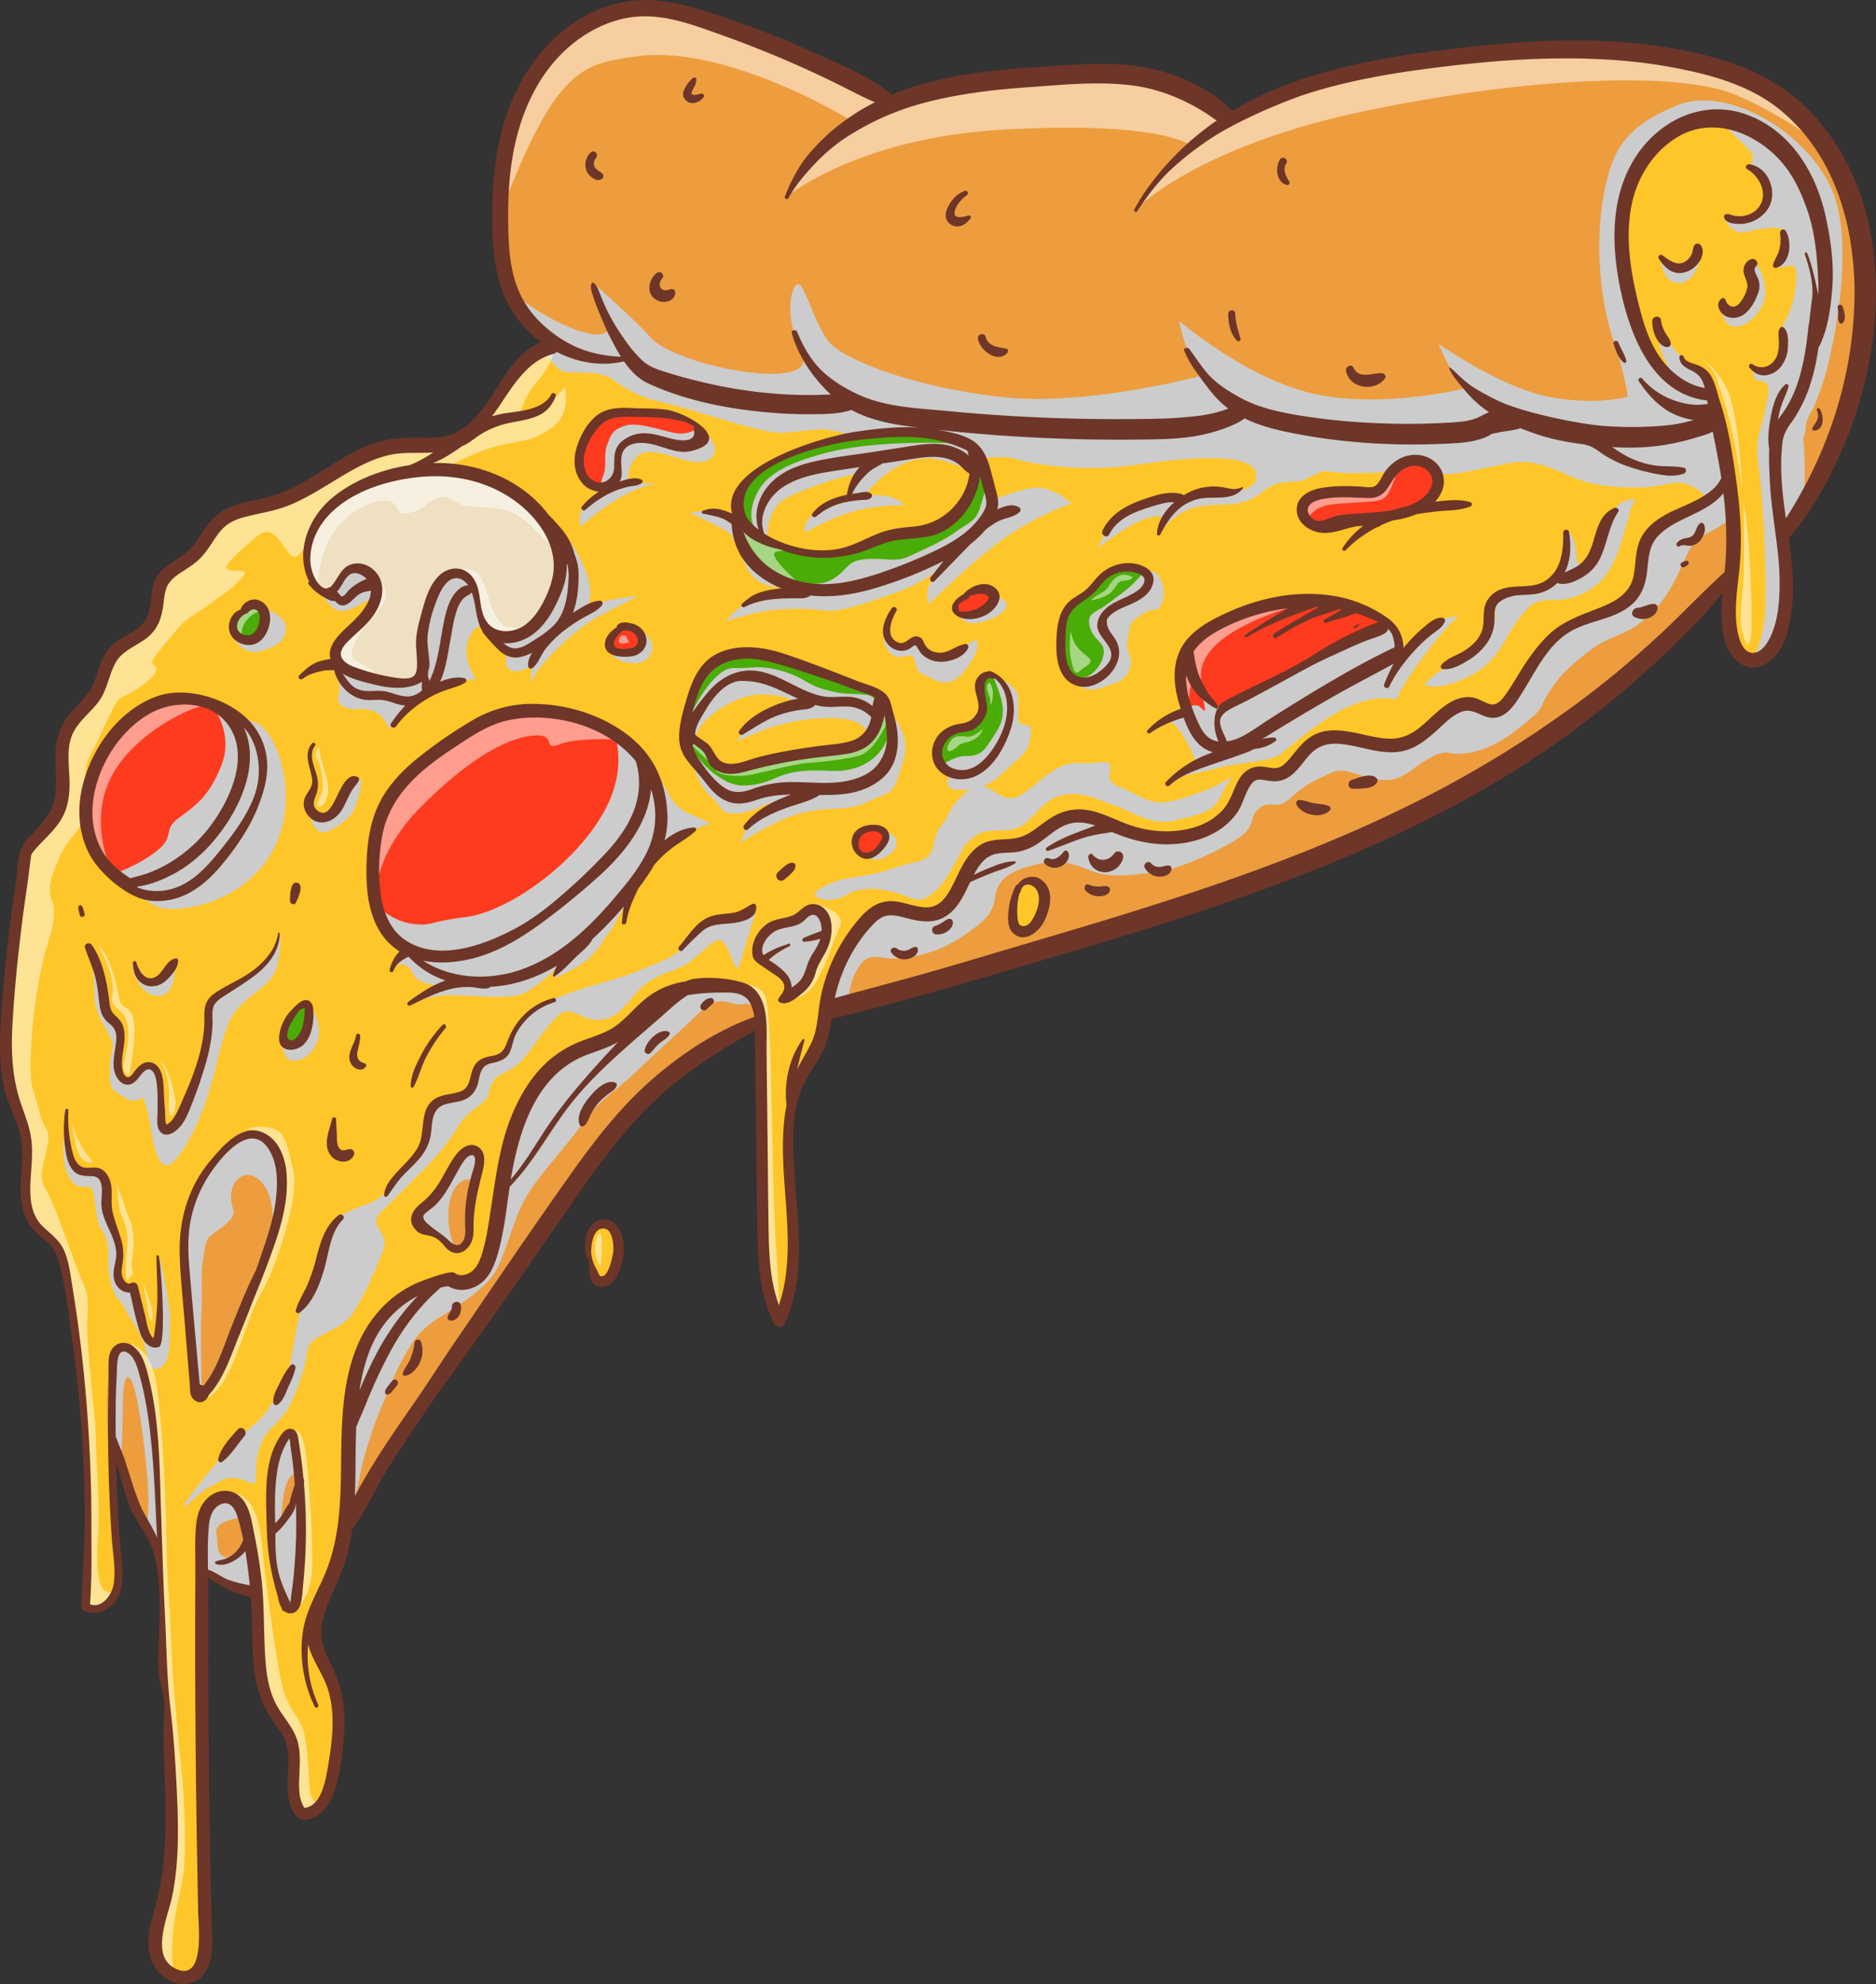 <?xml version="1.0" encoding="UTF-8"?> <svg xmlns="http://www.w3.org/2000/svg" viewBox="0 0 1384.64 1463.92"><rect x="0" y="0" width="1384.64" height="1463.92" fill="#333333" stroke="none"/> <defs> <style>.cls-1{isolation:isolate;}.cls-2{fill:#ed9d3e;}.cls-2,.cls-3,.cls-4,.cls-5,.cls-6,.cls-7,.cls-8,.cls-9{fill-rule:evenodd;}.cls-3{fill:#ffc629;}.cls-4{fill:#fe3b1f;}.cls-5{fill:#4aac07;}.cls-6{fill:#eee0c1;}.cls-7{fill:#ccc;mix-blend-mode:multiply;}.cls-8{fill:#fff;opacity:0.5;}.cls-9{fill:#6d3628;}</style> </defs> <g class="cls-1"> <g id="Слой_2" data-name="Слой 2"> <g id="Layer_1" data-name="Layer 1"> <path class="cls-2" d="M21.7,624c-.16.87-.33,1.74-.49,2.6l-.2,1-.59.84a12,12,0,0,0-1.31,2.21c-.53,1.26-.62,3.52-.88,4.93a30.09,30.09,0,0,0-.72,8.61l.08.69-.13.68c-.38,2.1-.75,4.21-1.07,6.33q-2.22,14.65-4.08,29.36-3.7,29.16-6,58.48c-1.44,18.63-2.8,37.59.21,56.14,1.39,8.63,4.29,16.67,7.69,24.68,3.94,9.25,6.76,18.21,7,28.36.28,14.2-3.3,30.19.79,43.93a31.43,31.43,0,0,0,9.93,14.9c3.15,2.71,6.44,5.08,9.21,8.23,3.7,4.22,5.77,9.36,7.19,14.72,5,19,7.17,38.63,9.8,58,2.74,20.26,5,40.57,6.51,61q2.43,33.72,2.66,67.55c.15,22.45-1.7,44.83-2.53,67.25,6.7,2.72,14.42-1.63,17.73-7.67,6-10.9,2.13-27.67,1.27-39.56q-2.11-29.2-2.8-58.48l-.1-4.17,8.24-1.26,1.16,4c.52,1.8,1.06,3.6,1.59,5.41,2.54,8.56,4.63,17.31,7.8,25.67,2.61,6.88,6.57,13,10.54,19.14,4.51,7,9.09,13.21,9.8,21.41l1.48,0,.23,4.55c1.38,26.61,2.65,53.23,3.55,79.87.29,8.53.93,17,.8,25.59-.13,8.07-.83,16.15-.61,24.22.43,16.23,1.23,32.45,1.46,48.69.23,16-.08,32.14-2.13,48.07a211.42,211.42,0,0,1-4.52,23.69c-1.84,7.4-4.3,14.74-5.42,22.29-1.62,11,.13,22.22,9.47,29.28,6.74,5.1,16.2,5.68,22-1.15,6.84-8.06,5.64-21.36,5.36-31.23q-.71-24.93-1.18-49.86-.94-49.86-1.33-99.71t-.23-99.72c0-3.24,0-6.48-.07-9.71l-.16-11.19,8.15,7.66c3,2.83,7.32,4.94,11,6.79a63.74,63.74,0,0,0,18.11,6.51l3.65.64.26,3.7c.76,10.82,1.05,21.66,1.28,32.51.27,12.85.93,26.18,5,38.47a67.33,67.33,0,0,0,8.52,16.94c4.1,6,8.61,11.35,10.9,18.37,4.21,12.9.43,25,1.63,37.81.45,4.88,1.59,9.86,4.42,14,1.87,2.7,4.79,2,7.48,1,8.17-3.1,12.34-13.22,14.53-21,3.57-12.73,5-26.48,5.76-39.66.74-13.45-.85-27-6.15-39.51-2.79-6.57-6.39-12.7-8.72-19.48a42,42,0,0,1-.65-24.21c3.65-14.58,11.65-27.25,16.13-41.42a146.12,146.12,0,0,0,5.29-24.22l.18-1.28.8-1c9.19-11.62,15.07-25.84,22.69-38.51,8.08-13.42,16.69-26.5,25.49-39.45C323.11,1019.7,343,993,362.13,965.76c19.31-27.45,38.35-55.09,57.51-82.65,17.9-25.76,36.32-51.3,59-73.1a278.75,278.75,0,0,1,38.77-31c7.09-4.72,14.23-9.37,21.57-13.7q5.32-3.15,10.79-6.11c1.67-.9,3.27-1.93,4.86-3l7.27-4.71.05,8.66c0,2.44,0,4.88,0,7.31q.42,34,.85,68c.32,25.42.46,50.83,1,76.25.43,21.07,1.94,42.75,11.32,62,16.24-35.54,7.91-77.06,6-114.62-1-19.78-1.36-41.84,7.2-60.15,4.5-9.6,11.28-17.94,15.62-27.53,2.92-6.44,4-13.5,5-20.45l.52-3.8,3.83-.28a3.47,3.47,0,0,0,.55-.08c51.32-12.36,101.92-27.49,152.55-42.34,46.57-13.66,93.06-27.67,138.91-43.6,91.09-31.62,181-71,258.36-129.45A733.15,733.15,0,0,0,1224.57,480c15.15-14.31,30.19-29.06,43-45.52l9.87-12.64-1.42,16c-.93,10.5-1.29,21.17,1,31.53s11.18,22.93,23.24,16.65c12.31-6.41,15.72-23.94,17.32-36.42,2.21-17.31.32-34.73-2.09-51.9l-.3-2.13,1.41-1.63c17.1-19.81,29.66-43,39.84-67A299.21,299.21,0,0,0,1378,245.94c6.77-56-4.35-116.65-43.92-158.91-19.1-20.41-43.55-32.73-70.27-40-30.13-8.21-61.46-11.91-92.64-12.41-31.65-.51-63.28,2-94.69,5.64-30.65,3.58-61.32,8-91.21,15.84C959.77,62.79,934.7,72.18,912,85.72l-3.14,1.88L906.21,85a94.59,94.59,0,0,0-9.38-8.28,108,108,0,0,0-15.28-9.52,133.36,133.36,0,0,0-32.94-12c-26.72-5.77-54.72-2.92-81.74-1.12-35.81,2.39-73.35,6.24-106.81,20l-2.59,1.07-2.18-1.76c-16.08-12.93-36.09-21.17-54.76-29.6C581.37,35.18,561.87,27.3,542,20.38,522.44,13.56,502.16,6.22,481.3,4.9c-16.59-1.05-33.1,3.27-47.59,11.27C402.6,33.35,383.11,65,374.64,98.85c-4.75,19-6.49,38.65-6.58,58.17s.62,40.36,8.14,58.75a78.72,78.72,0,0,0,25.94,32.86l6.69,5-7.68,3.22a42.07,42.07,0,0,0-11.73,7.49c-8.06,7.16-14,17.05-19.8,26.08C361.85,302.55,353.78,314.57,341,322c-10.61,6.23-21.8,5.7-33.63,5.57-10.6-.11-21,.79-31.07,4.42-19.77,7.14-36.68,20.88-55.22,30.61a117.39,117.39,0,0,1-31.1,10.8c-10,2.08-20.82,4.4-28.55,11.57a34.38,34.38,0,0,0-3.33,3.6c-5.79,7.17-9.3,15.31-16.44,21.57-6.82,6-17,10.27-21.83,17.81-5.55,8.69-2,21.67-8.62,32.12-6,9.53-16.16,11.73-24.06,18.37-7.24,6.1-9.6,15.93-12.59,24.49-4.09,11.69-12.27,18.08-19.75,27.28s-9.43,19.21-9.28,30.66c.17,13.28,2.38,26.66-3.94,39.08A68.64,68.64,0,0,1,32,613.46c-2.32,2.7-4.47,5.55-6.6,8.4l-2.05,2.74L21.7,624ZM437.13,924.78c-1.46-6.95-.59-18.83,7.63-20.24,7.82-1.33,10.8,10.26,10.89,16,.1,6.54-2.95,22.88-11,24.23-2.65.44-4-1.1-4.42-3.61-.67-3.85-.53-7.76-1.28-11.66-.13-.67-.28-1.34-.44-2l-.55-2.39Z"></path> <path class="cls-3" d="M410.56,255.13s13,9,26.09,10,27.09,1,27.09,1,43.15,27.09,103.36,31.11,61.21,3,61.21,3,112.38,19.06,184.63,18.06S917.29,304.3,917.29,304.3s56.2,13.05,107.37,15.05,85.29-11,85.29-11,52.18,15.05,85.3,16.06,72.24-12,72.24-12,6,28.09,8,35.12-7,16.05-7,16.05-31.11,15.06-40.14,22.08-14,10-15,20.07,3,24.08-7,33.11-34.11,15.05-47.16,24.08S1134,486.93,1127,499s-11,25.08-20.07,27.09-13-14-32.11-2-30.1,27.1-41.14,26.09-49.17-10-62.21-3-15.05,26.09-26.09,26.09-19.07-14.05-33.11,16.06-33.12,31.1-48.17,30.1-39.13-10-51.17-14-26.09-1-36.13,4-20.06,15.06-29.1,15.06-18.06,0-24.08,8-18.06,38.13-27.09,41.14-25.09-1-25.09-1-19.06-6-29.1,5-24.08,30.1-27.09,40.14-4,30.1-8,45.15S590.17,790,587.16,800s-8,51.17-4,64.22,7,60.2,4,78.26-11,37.13-15,29.1-8-57.19-9-67.23,3-134.46-1-148.5-7-26.09-21.07-28.1-43.15,0-56.2,13-11,16.06-27.09,22.08-40.14,11-50.17,22.08-26.09,36.12-29.1,48.16-10,49.17-12,64.22-12,46.16-12,46.16-23.08,1-37.13,6-42.14,27.09-49.17,43.15-11,44.15-11,56.19-1,58.2,0,70.24-2,32.11-8,41.14S233,1181.3,232,1194.35s6,27.09,11,37.12,10,50.18,7,65.23-2,34.12-15,39.13-20.07,3-19.07-7,2-24.09,0-37.13-21.07-42.14-23.08-54.18-1-45.16-3-62.22-7-51.17-12-61.21-14-12-21.07-4-10,17.06-9,28.1,1,136.46,2,148.5,2,112.39,3,131.45,2,40.14-13.05,41.14-30.1-7-26.09-25.08,14-61.21,14-82.28-8-181.63-10-199.69,1-100.34-7-124.42-15-46.16-26.09-26.09-3,79.27-2,91.31,2,42.14,4,55.19,3,26.09-7,34.12-17.06,4-17.06,4,2-44.15,2-54.19,0-76.26-7-123.42-7-75.26-13-84.29-16.06-16-21.08-24.08-6-24.08-5-35.12,1-23.08-2-35.12S3.17,808,3.17,795s7-98.34,8-114.39,5-44.15,8-51.18,21.07-20.07,24.08-35.12-2-45.15,2-52.18S67.39,519,72.4,508s8-26.09,14-30.11,20.07-8,25.09-20.06,5-24.09,9-31.11,20.07-13.05,26.09-22.08,11-13,19.06-21.07,45.16-14.05,59.2-22.07,36.13-24.09,49.17-28.1,44.15-4,52.18-7,27.09-12,36.12-25.09,24.09-34.12,24.09-34.12l24.08-12ZM771.3,658.51s-3.52-10-9-9.53-12.54,5.52-12.54,12.54-3,18.57.5,22.58,9,5.52,13-.5,10-19.57,8-25.09ZM1264,291.25c2.51,6.52,13,58.2,15.56,76.26s-2,70.24-4.52,83.29,5,29.6,16.56,36.62,19.06-8.52,25.59-23.58,2.5-57.69-.51-73.25-4.51-61.71-4-66.73,7.53-13.54,11-21.57a277.7,277.7,0,0,0,12-36.12c2.51-10.54,9-26.6,12.54-40.14s0-56.7-8-71.75-31.1-57.19-50.17-63.21-52.68-2-68.73,15.05-21.58,35.62-23.08,74.75,24.58,89.31,34.62,97.84,31.1,12.54,31.1,12.54ZM441.67,946.5s13-5,15.55-16.06-1-26.59-7.53-27.59-12.54,4-14.05,10-1,24.09,6,33.62ZM583.15,734.77a88.71,88.71,0,0,0,16.06-17c7-10,9-16.06,10-28.1s0-20.07-7-18.06-13.05,9-21.08,10-17.06,2-21.07,14,3,17.06,10,19.06,10,6,13,20.07ZM217.9,1185.32s5-39.14,5-60.21-1-67.23-7-68.23-12,17-15,32.11-2,41.14,0,55.19,5,30.1,9,38.13,8,3,8,3Zm89.31-286s7,8,14,12,9,15,19.07,11,4-9,7-31.11,12-37.13,6-41.14-8-3-15.05,8-12,19.06-17.06,26.09-13,7-14,15.05ZM153.68,1026.77s23.08-47.16,31.11-69.23,30.1-75.26,24.08-97.34-22.07-32.11-41.14-13-29.1,42.14-30.1,55.19,0,39.13,1,57.19,3,54.19,5,63.22S153.68,1026.77,153.68,1026.77Z"></path> <path class="cls-4" d="M306.7,703.67l6,9s30.61,12.54,38.14,13,51.17-10.53,59.7-15,43.15-41.14,51.17-49.17,27.1-41.14,27.1-55.69-3.51-41.64-24.59-56.69S401,522,384,525.56s-47.16,14-56.19,23.58-41.14,36.62-45.16,50.17-10.54,35.12-9,48.67,4,28.59,10.54,38.13,18.06,15.55,22.57,17.56ZM719.62,455.82s15.55-8,15-15.06-5.52-7.52-11-5.51-6.52,3-11.54,5.51-7,3-6.52,7,2.51,8.53,14,8Zm184.63,98.84s-30.11-13-32.11-47.17,21.07-44.15,31.11-50.17,45.15-15.05,68.23-15.05,35.12,9,44.15,12,6,1,12,8,7,19.06,7,19.06-67.23,36.13-78.26,44.16-42.15,27.09-52.18,29.1Zm-269.92,60.2s-5.52,10-1,15,13,1,16.56-3.51,6.52-8,4.51-12-14-6-20.06.5ZM468.26,463.34s-14.05-1.5-17.56,7,5.52,12,12,11.54,11.54-4,11.54-8.53-6-10-6-10ZM454.21,357.48s-.5-19.57,6-28.6,15.55-6.52,23.58-5,18.56,7.53,27.6,4.52,9-10,9-10-16.06-12-28.1-13-38.63-3-48.67,4.52-15.55,18.56-15.05,28.09,1.51,15,7,19.57,15.56,3,18.57,0Zm559.92,6s8-6.52,13-14.05,12-9,22.08-9S1064.8,349,1063.8,355s-7,14.55-13.55,19.07-20.07,7.52-27.59,8-18.57-.5-27.6,3-14,9-22.58,5.52-17.56-9-11.54-18.56,31.61-11,53.19-8.53ZM97,654c-6.52-5.52-30.1-15.06-32.61-58.71S101.5,525.56,114,518s37.63-2.51,46.16,1.5,17.56,11.55,23.58,16.56,13.55,22.58,11.54,35.62-16,42.65-25.08,54.69C154.42,647.49,123,676,97,654Z"></path> <path class="cls-5" d="M510.9,540.11s7-25.09,26.09-36.63,32.11-1,38.63,2.51,28.1,10.53,37.13,11,20.57,0,26.59,3.51,7.53,7.52,5.52,14.05-15.05,15.55-24.58,18.56-50.17,7-61.71,11.54-21.08,3-26.09,0-10-11.54-14.05-14.55a103.43,103.43,0,0,0-10.54-6.52s-1,9.53,2,14,19.06,24.58,24.58,27.59,18.57,3,25.59,1,26.59-5,37.13-4,29.6.5,37.63-3.51,18.06-10,21.57-17.56a34.5,34.5,0,0,0,2-24.59c-2.51-8.53-5.52-18.06-6.52-21.07s-14.55-10-27.1-12.54S558.06,480.9,551,482.41s-22.08,2-29.6,11-20.57,39.13-10.54,46.66ZM193.82,466.35s6-13.54,1-17.06-5-6-9-3.51-2,4.52-5.52,5.52-6-.5-7.53,5.52-1,9.53,3.52,13,16.05,0,17.56-3.51Zm34.11,274.94s-10,0-15.55,10.54-6.52,19.57,0,19.57a15.9,15.9,0,0,0,15.05-12.54c1.51-7.53.5-17.57.5-17.57Zm560.42-292.5s-7,13.55-5.52,25.09,1.51,19.57,12,26.59,19.56,0,23.08-4.52,5-12.54,5-16.55-11.54-12-10-18.57,10.53-12.54,17.06-16.05,15.55-11,17.06-16.56-3.52-9.53-13-9-12-1-17.06,5-5,7.52-11,12-15,8.53-17.56,12.54Zm-66.22,84.79s5-11,3-19.56-1.51-14,5-15.06,13.05,5.52,15.56,15.06-3.51,28.59-6.52,34.11-15.06,21.58-22.58,23.58-21.07-2-23.08-11.54-2.51-12,4.51-17,15.56-4.52,24.09-9.54Zm-176.61-146s-4-20.07,3.51-30.6,45.66-27.6,61.72-32.11,62.71-6.53,75.25-5,32.11,9.53,32.11,9.53,9,16.06,10.54,20.07,7,25.09,7,25.09S708.58,402.63,696,411.16s-40.64,19.07-51.68,21.08-41.64,6.52-52.68,3.51-30.1-15.05-35.12-21.07-11.54-19.57-11-27.1Zm19.07,9.54c4,6,27.09,12.54,39.63,12s26.59-1,37.13-5.52,17.06-7,23.58-8.53,22.58-1.51,29.6-4.52S711.59,373,717.11,363.5s2.51-16.56.5-19.57-9.53-8-18.06-8.53-56.19.51-67.73,2S575.62,351,565.59,367A29,29,0,0,0,564.59,397.12Z"></path> <path class="cls-6" d="M318.24,509c6.9-4.26,6-10.54,7.53-18.06s4.51-29.1,8-39.14,5.52-12.54,9-15.55a7.9,7.9,0,0,1,7.52-1.51s5,21.08,6,25.09,12.55,16.56,12.55,16.56,8,8,11.54,6,29.6-16.06,33.61-21.08,8-18.06,9.53-24.58-2.5-30.6-6.52-37.13S395,374.54,383.47,365s-58.2-20.07-70.24-19.07S258,356,244.49,371.53s-19.07,24.58-18.56,35.62,1.5,17.56,6,24.08,13,6.52,13,6.52l5.52,5.52s1.51,1,4.52-1,11.54-10,16.55-11.54,8.53-2,7,5.52-2.51,13.55-8,19.06S249,471.37,248,477.89s-1.5,16.56,2,21.58,8.53,11,14.55,12,10,1,17.56,2,15.05,3,20.07,3.52C314.38,518.24,311.35,513.26,318.24,509Z"></path> <path class="cls-7" d="M50.32,818.06s-6.52,27.59-2,43.65,13,14,17.06,14,4,8,6,21.07,6.52,10.53,8,21.57-1,14.05,2.51,28.1S89.46,959,92,965.06s4,6,11.54,20.07,2.51,27.09,13,24.59,8.53-23.59,9-35.63-8-48.16-8-48.16,5,53.18.5,59.7-10,8-12-8-3-26.6-6-27.6-6.53,4.52-10-4.52-2-14-1.5-21.07-9.54-22.58-10-30.6,3-12.55,1-19.07,1-8.53-10.53-10-14.55-3.51-18.57-11.54-.5-32.61-.5-32.61M232.45,579.74s-7.53,12-4,22.08,7,16,17.57,9.53,14.55-10,17.56-20.07,4.51-18.06,1-17.06-9.53,10.54-13.05,17.56-7.52,13.05-14,12-7.53-9.53-5-21.07m-76.76-63.21s17.05,20.06,8,44.15-20.06,31.1-32.11,40.13-2,13-16,24.09S83.44,645,83.44,645c19.66,12.81,26,25.78,42.14,25.74,34.54-.1,77.36-22.49,84.29-68.88,3.76-25.13-3-46.16-11-59.21s-16.05-9-23.07-15.05-20.07-8-20.07-8Zm552.14-65.23s2,4.77,9,5.52,21.57-4.51,25.34-11-7-8.53-7-8.53-4,9.79-8,11.54-13.8,3.26-19.32,2.51Zm-54.44,12.8s-3.51,7.52,3.26,14.55,14.56-.76,17.31,3.26.5,10.53,8.53,13.29S699.05,511,712.6,494s7.52-22.08,7.52-22.08-9.28,5-10.78,6.52-10.29,6.27-15.81,5.52-12-2.51-12.79-5.52-.25-7-3.51-6.27-2.77,4.77-9,4.77-13-1.51-14.8-9.78Zm0,146.5s7.28,1.25,8,7-2.51,9-9.28,12.54-17.56-2.5-17.56-2.5a13.35,13.35,0,0,0,12-2.26c5.52-4.52,8.78-12.29,6.77-14.8ZM926.08,356.23c9.14-21.15-33.47-21.21-87.56-13.3-41.14,6-78.26-1-87.8-4s-23.58-1-23.58-1-1.87-1.24-4.75-3.05l-3.78,15.6s-2-4-13-7.53-22.08-8-38.63-1S637.84,366,637.84,366a50.74,50.74,0,0,1,16.55,0c9,1.5,13.05,7,13.05,7a128.91,128.91,0,0,0-36.13,4c-19.06,5-37.12,16.05-37.12,16.05s-2.51-8,7.52-14.55A65.36,65.36,0,0,1,623.29,370a33.56,33.56,0,0,0,5-8.53c2-5,7.53-12,7.53-12s-7.53-.5-31.11,8-29.6,11-34.62,21.07a38.83,38.83,0,0,0-3.51,20.57l-6.52-5.52s-9.53-7.52-3.51-24.58,20.57-26.09,52.18-34.62,76.76-8,89.3-7.52a58,58,0,0,1,17.92,4c-7-4.15-15.63-8.77-20.43-9.56-9-1.51-25.08-2-25.08-2s-26.09,3-32.61,3-24.59-6-32.62-5.52-12.54,1.51-27.59,2.51-65.22-17.06-87.3-22.08-29.6-11.53-38.63-17.56-26.09-4.51-33.11-5-15.06-11-14.55-15.05-22.58-41.15-22.58-41.15c28.6,22.08,61.21,34.12,66.73,25.59s-9.54-34.62-9.54-34.62,34.62,31.11,40.64,38.64C496,269,596.65,289.33,593.18,264.16l-8-21.57s-5-20.07,1.5-31.11,13.55,31.61,28.6,44.15,66.23,31.61,127.44,37.63,142-15.55,142-15.55-.5-2.51-6-14-8.53-27.09-8.53-27.09S921.81,281.22,973,291.25s109.38-5,109.38-5a77,77,0,0,1-10.54-12.55c-5.52-8-10-20.06-10-20.06s43.65,31.1,79.27,38.63,60.21.5,60.21.5-1-13.55-10.54-41.64-13.55-70.75-7.53-104.86,15-52.68,55.19-68.74,106.87,27.09,117.91,75.26-7,114.89-7.53,117.9-6.86,24.65-12.54,34.12-2,12.4-5.35,18c.1,1.25-.22-2,.33,3.61.24,2.32,1.79,30.23-.42,45.17-3.12,21-15.8,17.53-14.63,28.08,2,18.06,2,59.71-4,72.25s-19.07,15.05-19.07,15.05,8-11.54,9.54-34.11-1-81.79-4.52-106.87,2-29.1,4.52-42.65,5-21.57-3-22.07-5-9-5-9,10,1,18.56-3,1.51-26.59,1.51-26.59,5.52-10.54,8-18.57,6-29.6-1-28.09a58.86,58.86,0,0,1-11,1.5,16.62,16.62,0,0,0,5.52-5.52c2-3.51,3.51-13,2-19.57s-15.55-4.51-28.1-1.5-17-9-17-9,9,2.51,17,.5,14-10,14.55-21.07-14-18.57-14-18.57,7-6-.51-13c-5.1-4.76-11.36-11.61-16-15.52-18.2-2.44-38.81-1.77-48.27,8-15.55,16-31.11,45.65-30.6,66.22s6,49.67,12.54,66.23,16,39.13,27.59,45.66c1.21.68,2.49,1.37,3.82,2.07-5.34-4.19-7.76-11.17-11.84-20.14-5-11-4-25.59-4-25.59,4,13.55,18.07,27.6,23.08,32.62s9,4.51,14,10c4.27,4.7,3.45,12.31,3.12,14.46l1.39.59s7,25.09,8,33.12c.7,5.58,1.4,17.72,1.76,24.59l2.26-2.52c3.18,6.95,6.77,21.8,1.42,30.19-6.74,10.58-23.56,14.44-27,19-5.89,7.75-7.52,13.55-13.55,26.09s-13.54,23.58-26.59,34.12-23.08,9.53-38.63,21.57-21.57,18.06-29.6,30.61-2,9.53-17.06,22.07-28.6,20.57-44.15,22.58-11.54-4.52-26.59,3.51-19.57,17.56-36.13,16.06-25.58-10.54-37.12-5-17.56,7.52-29.1,18.06-14.55,1-23.58,8,0,13-18.57,24.08-45.65,22.08-57.69,23.08-31.61,5-46.16-.5-24.09-9.54-36.63-6.53-25.08,5.52-32.11,15.06.5,18.06-16.55,31.1-29.1,19.57-50.18,23.58-27.59-6-36.62,5.52-10,34.12-10,34.12l-15,2.51s7-35.62,11-43.65,13.55-23.08,24.58-31.11,25.59-.5,31.61-.5,23.58-1,27.6-7.53,6-22.57,13-30.1,10-9.53,21.07-12,17.56-1.51,25.09-7,10-11,19.57-13.55,27.09,2,34.62,3.51,34.61,18.06,49.67,13.55,26.08-7.53,33.11-13.55,12-15.55,13.55-20.07,2-9,9-12.54,17,2,24.58-4.51S963,552.15,971,546.63s13-6,21.57-5.52,35.12,12.54,50.68,4.51,20.07-17.56,28.6-22.57,18.56,2,28.59,0,16.06-5,19.57-13,8-23.08,15.55-31.1,17.56-15.56,26.09-19.07,28.1-9.53,36.63-16.06,16-11,14-16-3-22.08,9.53-35.12,29.6-16.06,36.12-22.58c.6-.59,1.24-1.25,1.92-1.95a29.54,29.54,0,0,0-14-10.59c-10.54-4-15.55,1.51-33.62,2s-36.62-1-51.67-7.53-29.1-13.54-45.66-10.53-47.16,11-50.67,7.52-11-9-18.07-8.53-13.54,2.51-16.55,5-4.52,3.51-33.12,3.51a139.55,139.55,0,0,1-19-1.54A74.7,74.7,0,0,0,966.72,352c-9.79,5.77-17.31,1.51-26.85,6s-8.78,7.53-20.32,11.79-24.83.76-39.88,5.27-24.33,19.32-24.33,19.32l4.51-11.54s-3.76-5-18.31,1.5-31.36,20.07-31.36,20.07,5.77-13.55,10.54-19.82,14-10.53,24.83-14.8,26.59-.5,26.59-.5,5.27-2.26,17.31-6.27,17.56-1,24.34-1,12.29-5.77,12.29-5.77ZM626.8,659c-11.54,9.54-33.61,3.51-22.07-3s15-7,33.61-10,20.57-6.52,37.63-10,10-15.55,18.56-26.59,4.52-12,16.56-23.08a45.18,45.18,0,0,1,4.82-3.9c-5.87.87-11.2.59-13.85-.61-5.52-2.51-1-6.52-2.51-10s-6-6-6-6,10-8,19.06-8,12.55-2,18.06-10.54,9.54-13.55,9.54-23.08-7.53-25.59-7.53-25.59,15.05,5,18.06,13.05-2,21.57,3.51,22.57,7.53,1.51,6.53,8-1.51,11.54-9.54,18.06-7.52,7.53-17.05,15.06a31.92,31.92,0,0,1-8.56,4.65c3.66.85,7.43,3.59,13.08,6.89,12,7,20.57-5.52,36.12-16.56s23.08-6,33.61-7.53,12-.5,10.54,8,7.53,9,21.57,16.56,22.08,5,40.14-1,29.1-13.54,29.1-13.54a75.77,75.77,0,0,0-9.53,16c-4.52,10-14.55,12-33.11,16.56S832,596.8,824,594.79s-23.08-11-37.63-8.53-18.56,11.54-29.6,21.08-26.09,2-36.13,9-8.53,8-16,21.07-11,18.06-19.57,24.08-13.54-1-31.1-4.51-27.1,2-27.1,2Zm-68.23,11.54s-7.53,23.58-12,39.64-8-23.08-19.07-15.56-8,7.53-18.56,15.06-15.06,5.52-29.1,14-19.07,26.09-35.12,28.6-22.58-12.54-33.12-2.51S397,768.39,387,780.43s-19.07,10-23.58,18.56.5,9-11.54,18.06-12,11.54-16.56,18.57-10.53,15-21.57,26.09-22.08,22.58-32.61,32.61,6.52,14.55,2,27.09S270.58,953,261.05,968.07s-31.11,16.06-33.62,26.59-1,8.53-4,18.07-8.53,25.08-15.56,33.11-14,11.54-17.55,27.09,2.5,25.09-7,20.57-18.06-3-21.07-.5-7.53,3-13.55,8-16,15-12,8,21.07-27.1,31.11-39.64,22.58-18.06,29.6-29.1,6.52-7,12.54-20.07,7-41.14,14.55-61.71,9-36.12,16.56-48.17,5.52-11,16.55-16.55,21.08-5.52,29.61-17.06,16.05-19.57,20.07-25.59,8-22.07,10.53-28.6-2-8,7.53-11.54,16.55,1.51,20.57-6,1-15,7-19.06,9-.5,16.06-6.52,6.52-8,10.53-16.06,13.05-17.56,23.08-23.08,8.53-4,17.56-7.52,36.63-10.54,52.68-17.06,26.09-10,32.11-18.07,11-15,22.58-19.56,31.11-7.53,31.11-7.53ZM228.43,741.8s0,12.54-4,22.57-16,7-16,7,.5,8,5,10.53,17.06-1,21.08-14.55-6-25.58-6-25.58ZM172.74,470.87s6.53,13.54,20.07,9.53,19.07-9.53,18.07-18.06-14.55-13-14.55-13l-5.52,21.08-18.07.5Zm34.12,217.24s1,19.57-4.51,30.11-20.07,16.55-29.1,28.59-12.55,39.64-20.57,63.72-24.09,54.19-32.11,48.67-8.53-30.1-13-43.65-2,1.5-14-5-13-7.52-12.54-23.08,6-12.54-2.51-27.59-8.53-19.07-9-30.61-2-25.58-2-25.58,7,18.06,8.53,28.09,0,16.06,5.52,19.07,7.53,7,7.53,17.06S86,787,90,793.47s7.53,6,10.54,1,17.06-17.06,18.56,9-2,34.62,8,29.6,11.54-17.06,15.55-29.6,8-28.6,10-37.13.5-20.07,4-26.59,24.58-15.55,31.11-21.57,19.56-22.08,19.06-30.11Zm-77.77,21.07s-4,16.56-15,15.06S99.49,705.17,98,710.69s7,26.09,20.07,24.08,11-25.59,11-25.59Zm85.3,477.64c7-5.52,8-14,8.53-24.58s-.51-56.7-.51-56.7l-15,17.56s.5-25.08,6.53-33.11,7.52,10,7.52,10-1-33.61-3-40.63-3.51-4.52-10,1-6,12.54-8,29.6-1.51,46.16-.5,60.21,14.55,36.62,14.55,36.62Zm-28.1-53.18s-15,18.56-21.07,15-4-8.53-5.52-18.06,21.07-11,21.07-11-5.52-17.06-15.05-15-16.56,8.53-17.06,22.08-1,23.07,1.51,29.1,11,11,18.06,13,22.58,3,22.58,3l-4.52-38.13ZM82.43,1065.91s-.5-57.2,1.51-66.73,10.54-9.53,18.06,1.5,13,56.7,14.55,72.25,1,61.71,1,66.23-6.53-4-8-11.54,1-14-.5-34.12-7-66.22-12-74.75-6.52,6-6.52,21.07-1,37.63-1,37.63l-7-11.54Zm115.4-141.49c16.56-40.64,9-61.71,7.53-72.25s-10.54-18.56-22.08-16.55-28.6,19.06-37.13,36.62-10,45.16-10,67.23,13,92.32,13,92.32-1.5-42.14-.5-62.71-1-26.09,1.51-42.15,2-12,15.05-22.58,4-10.53,5.52-24.08,15.55-20.07,25.59-3.51,1.5,47.66,1.5,47.66ZM334.3,916.9c-6-16.08-4-37.63,5-44.16s10,1.51,10,1.51,6.52-17.06,5-22.08-4-8-8-4.51-7,5-12.54,16.56-9.54,17-15.56,22.57-7.92,4.13-9.53,11c-1.24,5.33,1.76,10.31,8,10,5.87-1.83,20.67,17.41,17.57,9ZM561.58,754.84c3-4,1.5-20.07-3.51-22.07s-18.57-9-30.61-8-22.58,0-37.63,9.53-34.62,28.1-45.66,32.61-32.61,14-45.15,28.6S382,822.07,375.94,842.14s-12,77.77-14.05,85.79-7,11.54-14.55,17.06-8.53-2-17.56-1-26.59,5.52-37.63,14-16,18.06-23.58,33.61-12.54,50.68-15,66.73,6,57.2,6,57.2,5-20.57,7-31.11,9.53-34.12,15.55-47.66,8-21.07,16.05-35.62,13.05-21.08,28.6-30.61,29.1-19.06,37.13-29.6,14.05-39.14,23.58-56.19,26.59-34.12,42.14-55.19S450.2,809,469.76,790.46s26.59-24.58,45.16-42.14,23.08-5,33.61-7.53,13.05,14.05,13.05,14.05Zm20.07-21.57a28.36,28.36,0,0,0,13.54-11.54,187,187,0,0,0,12-25.09c3-7.52,6-14,3.52-19.06s-2-9.54-7.53-7.53-8,6-14.05,8-10,2-14.55,4.51-12.54,7.53-13.54,13.55-2.51,8.53,2,12.54,8,6,12,9,6.53,3,6.53,15.56Zm625.14-364.75s-10-1.51-16.56,9-4.51,26.09-15,35.12-11.54,2.51-12-6a30.24,30.24,0,0,0-5.52-15s4,22.07-5.52,32.11-11.54,9.53-23.58,11-11.54-5-21.07,5.52,2.51,10.54-10,25.09-4,15-20.07,21.57A75.85,75.85,0,0,0,1051.25,505s8.53,6,32.12-5.51,26.59-28.6,37.12-42.15,13-14.55,26.09-14.55,33.12-5.52,43.15-25.59,11-37.12,17.06-48.66Zm19.06-177.61s.51,17.56,13.05,18.06,19.06-22.58,16-26.59-.5,12.54-10,14.55-14.05-1-19.07-6Zm67.23,2.51s3.52,6.52,1.51,18.06-5.52,17.06-12,19.06S1270,223,1270,223s0,18.06,10.54,18.06,20.07-12,22.08-21.57-4.52-26.6-9.54-26.09ZM1315,315.77l1.77-3.36q-.56.93-1.08,1.92-.37.71-.69,1.44Zm17.69-38.1c.82-2.28,1.52-4.46,2.06-6.48,2-7.19,4.64-19.65,7-33.73a33.47,33.47,0,0,0-2,6.63c-1.55,8.55-4.61,21.93-7.08,33.58ZM856.59,534.59s5.51-6,12.54,2.5,13.54,24.59,13.54,24.59l-14,11s5,.5,28.09-5.52,40.14-4.52,48.67-11,28.6-25.09,49.67-34.62,36.12-5.52,36.12-5.52-1.5-2,15-25.58,30.61-36.63,30.61-36.63l-13.55,3.51s-15,14.05-22.07,19.57a11.12,11.12,0,0,1-7.32,2.16c-.81-3.68-3.18-13.76-5.23-16.21-2.5-3-12.54,1-19.56,4.52S929.33,508,921.31,513s-22.58,8.53-22.58,8.53-14.05-16-16.56-19.56c0,0,5.52,9.53,7,19.56a23,23,0,0,1,.24,3.1,23.18,23.18,0,0,1-3.76-3.1c-3.51-4-18.06,3-29.09,13.05ZM236,436.25s6,11,13,14.05,20.06-6.52,24.58-8.53,7.53-6.52,5.52-12c-1.31-3.6-2.83-6.77-5.26-7.71a8.2,8.2,0,0,0-8.79-2.83c-9.36,2.56-18,14.5-20.41,18.06a55.44,55.44,0,0,1-8.69-1Zm82.24,73.19c2.27-1.52,6.34-3.55,13.09-5,12-2.5,20.07-3.51,20.07-3.51s-9.54-12.54-6.53-26.09,12-13.54,12-13.54,9.51,15.12,14.89,18.9a9.21,9.21,0,0,0,2.83,2.14c.63,2.25-3.65,5.77.35,10.56,5,6,17.56-1.5,17.56-1.5l-1,13.55s2-9,18.57-25.09,25.08-21.57,36.62-27.59,24.08-12.55,24.08-12.55-23.07,2-29.6,6a77.28,77.28,0,0,1-14.05,6.53s9.54-1.51,8.53-17.06-15.05-36.13-15.05-36.13-.79,4.33-2.07,10.68c-1.63-3.43-2.94-5.66-2.94-5.66s-2,20.07-6,31.11-10,19.06-17.06,27.09a19.34,19.34,0,0,1-7.83,5c-3.85.61-7.49.9-10.24,1.07-8,.5-20.06-7-21.07-15.55s-.5-14.55-3.51-19.57c-2.11-3.52-3.24-8-5.62-9a9,9,0,0,0-9.93-2c-11,4-15.05,9-17.06,24.08-1.78,13.35-1.19,29.85-1.74,39-2.24,6.69-4.75,12.37-7.39,15.32-1.11.55-2.4,1.17-3.92,1.87-13,6-22.07,0-31.1-2s-16.06-4-23.08-12a42.55,42.55,0,0,0,.56,6.12c-3.46-.5-.49,5.54-.06,11.94C251,514,246,518,254,521.54s9,0,19.57,2.51,14.55,15.55,14.55,15.55-1-5.51,7-13a102.65,102.65,0,0,1,9.93-8,9.69,9.69,0,0,0,2.12-1c5.47-3.65,7.63-2.32,11-8.09Zm156.08-43.59c2,4,.5,11.54-6,15s-18.57,0-18.57,0a19.66,19.66,0,0,0,13.05,8c9,1.5,14.55,0,18.06-7.53s-6.52-15.55-6.52-15.55ZM443.67,362a86.86,86.86,0,0,0-11.54,10c-7,7-3.51,16.56-3.51,16.56A176.17,176.17,0,0,1,456.21,368c16.56-10,28.1-11,28.1-11l-20.57-1s-2-14.05,8.53-20.58,30.6,6,43.65,5.52,13-10,10-15.05-9.53-11-9.53-11a22.38,22.38,0,0,1-14,5c-8.53,0-30.1-9-40.13-6s-11,6-14.05,14.05,0,15.55-3,23.08-1.51,11-1.51,11Zm131,63.71s24.58,9.54,38.13,2.51,11-14.05,25.09-15.55,23.07,2.51,32.61-2,24.08-10.53,34.62-18.06,15-8,18.06-17.56,6-21.57,6-21.57l3,15.55s16.56-7,30.6-9,28.1,11.54,28.1,11.54a202.41,202.41,0,0,0-48.16,24.58c-24.59,17.06-56.7,49.17-56.7,49.17s-6-8,4-19.57l10-11.54s-15,15.06-40.14,23.58-38.63,14.05-52.68,12.55a161,161,0,0,0-38.13,0c-14.05,1.5-33.11,8-33.11,8s7-10.54,22.07-17.06,37.13-7.53,37.13-7.53-27.09,3-37.63-6.52-12-29.6-21.07-35.12-27.09-13.55-27.09-13.55a75.52,75.52,0,0,1,17.56-2c10,0,18.56,5.52,18.56,5.52s6.52,25.08,11,31.6,18.06,12,18.06,12Zm265.41,1c-7,8-15.56,13.54-23.58,19.56s-15.05,6-12,16.56,11.54,10.54,10,20.07-10,16.56-14.55,17.06-5,3.51-5,3.51,4,8.53,18.07,4,18.56-6,21.07-15.05-4-10-1.51-22.07.5-10,10.54-17.06,10.54,1,14.55-8.53c4.74-11.26-3.93-33.64-17.56-18.06ZM507.39,549.14s4,18.56,9.53,28.59S527,588.27,532,596.3s23.08,2,31.61-2a27.09,27.09,0,0,1,16.56-2s-19.07,5.52-25.09,13.55a59.63,59.63,0,0,0-8.53,16.06s25.09-17.06,45.16-22.08,34.11-1,48.16-8,18.57-4.51,23.08-18.56,6.52-19.07,4.52-28.6-10-18.56-10-18.56,1.51,17.56-8.53,29.1-24.08,14.05-35.62,13.54-22.07-.5-31.61,2-14.54,7-27.59,8.53-19.07-3-27.09-8.53-19.57-21.57-19.57-21.57Zm6-5c-5.52-4-5-14-5-14s9.54-21.07,20.07-30.6,11.54-5.52,25.59-7,30.1,4,38.63,9,11,6,21.07,8.53,17.06,1.51,25.09,2.51,8,6.52,10.54,11.54-8.53,18.06-8.53,18.06-1-5.52-8-9-23.08-5-45.66-1-43.14,15-43.14,15,2.5-6.52,14.54-16.06,32.12-12,32.12-12-24.59-14.55-50.68-1-26.59,26.09-26.59,26.09Zm-59.7-2s6.52,16.56-.51,39.64c-13.48,44.29-73.36,90.32-109.37,94.82-28.1,3.51-25.09,7-39.64,5s-25.58-13-25.58-13,9.53,24.58,16.05,28.09-5.52,17.56-5.52,17.56,5.52-5,11-1.5,3.51,6,7.53,9.53,16.05,5,16.05,5l-22.58,13.54s16.56-7,33.62-6.52,35.62,2.51,47.66,0,34.12-25.59,34.12-25.59l-7.53,13.05s18.57-7.53,26.59-15.56,10.54-14,13.55-17.56,13.05-22.07,13.05-22.07,9.53-20.07,18.56-31.61,19.06-16.56,25.59-20.07,17.05-7,17.05-7,1.75-.78-9-5c-21.46-8.45-18.22-15.25-33.11-39.13C481.3,563.69,466.25,544.62,453.71,542.11Z"></path> <path class="cls-8" d="M86.14,1172.82a20.67,20.67,0,0,1-6.71,9.49c-10,8-17.06,4-17.06,4s2-44.15,2-54.19,0-76.26-7-123.42-7-75.26-13-84.29-16.06-16-21.08-24.08-6-24.08-5-35.12,1-23.08-2-35.12S3.17,808,3.17,795s7-98.34,8-114.39,5-44.15,8-51.18,21.07-20.07,24.08-35.12-2-45.15,2-52.18S67.39,519,72.4,508s8-26.09,14-30.11,20.07-8,25.09-20.06,5-24.09,9-31.11,20.07-13.05,26.09-22.08,11-13,19.06-21.07,45.16-14.05,59.2-22.07,36.13-24.09,49.17-28.1,44.15-4,52.18-7,27.09-12,36.12-25.09,24.09-34.12,24.09-34.12l22.75-11.38a3.27,3.27,0,0,1,.83,1.35,69.33,69.33,0,0,1-13.55,24.58A58,58,0,0,0,384,305.3s13.55,2,18.56-4,14.55-15.55,14.55-15.55,4.52,20.06-9.53,29.6-14.05,8-37.13,13-46.15,20.07-46.15,20.07l-1.82.18c21,1.84,45.79,6.85,55.5,11.86,15.55,8,34.12,48.67,34.12,48.67s-17.06-20.57-30.61-29.1-33.61-3.51-42.64-8.53-10-7-19.07-2.51-5.52,6.52-18.06,9.53-5-10.53-19.57-9S246,383.57,238,410.66s2,25.59,2,25.59c-16.11-4.13-14.88-29-8.34-46.91-5.13,10.31-11.19,29.46-19.26,17.81-9-13-13.54-20.07-25.08-9.53s-26.09,21.57-17.56,23.08,16-1.51,7,7.52-10,8.53-22.07,17.56-16.56,9-26.6,21.58S109,488.43,113.54,490.94s1.51,7.52-11,16.55-13.55,4-19.07,15.06-11.54,25.08-16,33.11-4.52,13-5,25.08,0,17.57-3,27.1S49.83,616.37,40.8,640s0,21.07-1,34.11-1.5,10.54-6.52,29.1-9.53,47.16-10.54,73.76,1.51,24.08,6,42.14,9,11.54,6,27.6-7,20.56-.51,31.6S54.34,929.94,59.36,942s6,12,5,31.11,6.52,74.25,6.52,89.81,3,49.67,1.5,71.24,0,34.12,4,38.63c3.15,3.55,7.85,1.21,9.72,0ZM1285.81,360.74s-2.25-56.69-11.54-74.5-18.81-21.33-18.81-21.33,9,4.77,12.54,17.31,10,23.58,17.81,78.52Zm1,10s1,45.15,0,58-3.26,27.09-1,36.62,4.52,13.3,6.27,5.27,0-75.26-5.26-99.84ZM492.34,7.78c-48.67-7-127.44,37.13-118.41,138C411.61,50,431.26,47.05,469.15,41.64,537.11,32,631,90.33,630.81,90.57c-29.26,19.23-40.8,42.81-49.17,52.68s40.64-41.14,160.05-47.67,138.48,12.55,138.48,12.55-13,11.54-22.08,20.07S838,154.79,838,154.79,882.17,108.13,1007.1,82,1240.9,52.94,1281,70a291.67,291.67,0,0,1,68.73,41.64s-20.06-44.65-64.22-57.7-216.74-16-252.86-7.52S907.26,89.06,907.26,89.06,891.71,65,853.58,59c-46.75-7.38-150.65,3.24-199.19,18.56,0,0-13-14.55-43.14-29.1S492.34,7.78,492.34,7.78Zm474.38,377.8s-3.77-3,3.76-8.78,18.81-5,30.6-6,18.06-.26,22.08-4.77,7.53-17.06,7.53-17.06-5.77,13.05-12.3,14.55-17.81-1-27.59-.5-16.81-2-23.58,4.26-6.78,13.8-.5,18.32ZM877.91,526.81s-1.25-17.56,1.51-21.57,6.27,3.26,6.27,3.26l8,10.28s-11.79-14.3-5.52-29.85,25.08-24.83,36.37-30.35S964.46,444,964.46,444s-37.63,2-50.17,7.52-30.86,13.05-35.37,21.33-13,19.56-1,53.93Zm-87.55-61.46s-1.75,11.29,0,20.32,3,12.79,6.78,9.28,10.53-5.52,6.52-9.53-11.79-7.78-13.3-20.07Zm-137,57.7s2.51,8.53-.5,14-9.78,18.07-19.06,20.58-26.09,4.51-37.13,5.26-38.88,8.53-45.91,9.29-20.32.25-22.58-4-4.76-6-9.78-10.78-10.53-10.29-10.53-10.29a5.25,5.25,0,0,1,4-1.76c2.26.25,9,6,11.54,10.54s11.54,11.54,17.31,12,30.6-7.27,41.14-8.78,47.41-7.52,51.42-9.78,16.56-15.81,20.07-26.34Zm72.25,14.55s-6.77,6.52-11.79,6-9.53-1.51-12.79,4-2,8.28,2.51,5.52,3.26-4,10-5.52,11-5.77,12-10ZM834.51,425.21A10,10,0,0,0,823,426.72c-5.52,5-3.51,7-10.53,11s-7,5.27-7,5.27,10.79-1.75,15.06-6.52,4.51-8,9-8,8.53-2.76,5-3.26Zm-104.1,78.27s-3,1.26-1.51,6.27,2.26,5.77,2,9.53,4.77-8-.5-15.8ZM547,387.58s17.56,14.05,29.6,15.56,40.14,6,40.14,6-42.65-6-45.16-1,22.08,25.59,22.08,25.59-30.1-6-39.14-19.57S547,387.58,547,387.58ZM274.09,420.2c6.53,17.05,3,22.57-2.5,30.6s-17.06,19.57-22.08,25.59-1,6.52,1,11S283.63,503,283.63,503s-9-9.53-16.56-13.05-9.53-5-5-16.05,20.57-23.58,22.58-33.11-10.54-20.57-10.54-20.57Zm66.23,0s4,4.51,7.53,8.52,2.51,12,4,20.57,7.53,14.55,13.55,18.57,24.08-3,24.08-3-8-2-13.55-2-8.53-6-12-12.54-4-15.56-9-24.08-14.55-6-14.55-6ZM580.14,737.78s14.05.5,21.58-12.54,10-20.57,14-31.61,7.53-12.54,2.51-18.56-18.56-8.53-18.56-8.53,7,1.5,8.53,8,3.51,15,0,22.57-7.53,17.06-10,22.58-4,8-7.52,10.54l-10.54,7.52ZM541,725.24s20.57-1,24.08,10.54,4,66.22,4.52,83.78,1.5,76.26,3,97.34,3,54.68,3,54.68-13.55-34.11-11.54-54.68-2-134.47-2-149-4-44.16-21.07-42.65ZM442.17,909.87s-3,3.51-3,11,4,14.55,4,14.55,3-27.09-1-25.59ZM215.9,1190.33s14-9.53,14.54-34.12-3-78.76-6-91.31-11-10-11-10a25,25,0,0,1,7,14.55c1,9,4,61.71,3.51,73.75s-2.51,32.11-4,38.13a24.32,24.32,0,0,1-4,9Zm20.57,143.49s-6.53-5.52-7.53-11.54-1.51-32.11-4.52-43.65-12-17.05-16.55-36.62-12-77.26-13.55-92.82-3-30.6-10-40.14-18.06-8-18.06-8,7.52-1,12.54,12.54,7,32.61,8,49.17,5.51,58.7,6,68.23,2.5,19.57,8,28.6,11.54,16,13.55,24.58.5,17.56,2,33.62,3.51,18.56,6.52,20.07,13.55-4,13.55-4Zm-143-342.17s8,9,10,15.05,8.53,34.62,11,50.17,4,86.3,4.51,90.31.51,66.23,2.51,79.27,5.52,68.74,5,82.29,2,64.22,1.5,76.26-11,30.1-12.54,48.16a26.59,26.59,0,0,0,13,25.59s-2-10-1-28.1,4.52-28.09,7.53-45.65,1-57.7-.5-73.25-7-69.24-7.53-88.81-4-63.21-4-82.28-2.51-89.3-7.53-119.91-22.07-29.1-22.07-29.1Zm56.69,38.63s2,6,13.05-8.53,20.06-51.67,29.6-67.73,28.59-69.23,23.58-90.81-6.52-28.6-17.06-31.1a29.47,29.47,0,0,0-18.57,1.5s16.06-3.51,22.58,14.55,3.51,39.13.5,54.19S187.3,947,180.77,965.56s-18.06,46.16-20.57,51.68-10,13-10,13ZM105,945.49s3.51,15,4.51,22.58,3.51,8.53,3,1S105,945.49,105,945.49ZM86,872.74s.5,5.52,1.51,15.06S91,897.33,93,905.86s.51,13.54,0,25.59S93,947,96.49,942s-.5-2.51,1-13,2-20.07-1.51-28.6-10-27.6-10-27.6ZM53.34,828.59s1,13.55,4.51,22.08,11,7,11,7-11.54-12-15.55-29.1Zm64.22-46.66a38.9,38.9,0,0,1,6.52,16.56c1.51,10,0,19.57,1,23.58s5-2.51,4.52-9-5.52-27.09-12-31.11ZM72.4,697.64s8.53,15.06,10.54,26.6-3,12.54,2,18.06,6.52,4.51,8.53,11.54,1.5,13,0,21.07S89.46,789,93,792s2.51-.5,4-8.53,3.51-25.59,1-33.62-8.53-5-10-13-6.53-32.61-15.56-39.14ZM461.74,468.86s-4.52-1-5,3.51,7.53,1.51,7.53,1.51l-2.51-5ZM235.46,551.14s-4,4-2,8,3,5,4,12.54,1.5,10-.5,14.55-5,9.54-1,9,7-9,6-16.55-6.52-21.07-6.52-27.6Zm42.15,116.4s-6-33.11,34.11-73.25,68.24-51.17,83.79-51.68,4.52,11.54,17.56,6.53,40.64-3.52,40.64-3.52-28.1-19.56-47.66-21.57-53.69,6-66.73,17.06-44.66,29.1-51.68,45.66-19.57,53.68-10,80.77ZM180.77,471.37s-5-2.51-.5-11,14.55-10.53,14.55-10.53l-6-5s-12.54,4-15.55,13.55,2,12,7.52,13Zm-29.6,49.17s-18.06-8-29.1-4.52-28.59,12.05-38.63,27.1-19.56,30.1-18.56,47.66-2,20.07,5,32.61a161.44,161.44,0,0,0,13,20.07s-17.56-34.12-2-67.73S140.64,521.54,151.17,520.54Z"></path> <path class="cls-9" d="M1337.58,83.79c-19.72-21.06-44.88-33.83-72.49-41.35-30.48-8.31-62.25-12.08-93.81-12.58-31.84-.51-63.7,2-95.31,5.68-30.88,3.6-61.76,8.05-91.87,16-26,6.82-51.45,16.38-74.56,30.15A98.24,98.24,0,0,0,899.67,73,112.23,112.23,0,0,0,883.72,63a138.14,138.14,0,0,0-34.11-12.39c-27.23-5.88-55.53-3.06-83.06-1.22-36.27,2.42-74.36,6.39-108.29,20.34-16.39-13.2-36.73-21.63-55.78-30.23-19.29-8.71-38.91-16.64-58.9-23.6S502.93,1.51,481.6.16C464.11-.94,446.7,3.58,431.42,12,399.13,29.85,378.83,62.59,370,97.69,365.2,117,363.41,137.1,363.32,157c-.1,20.3.71,41.53,8.5,60.56a83.33,83.33,0,0,0,27.5,34.88c-28.73,12-34.21,50-60.68,65.51-9.65,5.66-20.39,5-31.19,4.92-11.25-.12-22.09.85-32.73,4.7-20.15,7.28-37,21-55.81,30.88a112,112,0,0,1-29.86,10.35c-11,2.28-22.3,4.84-30.81,12.73-7.88,7.31-11.59,18-19.68,25.08-7.46,6.55-17.16,10.16-22.7,18.83-6.24,9.78-2.56,22.58-8.62,32.13-5.15,8.12-15.95,11.26-23.11,17.29-8.19,6.9-10.64,16.86-14,26.55-3.76,10.75-12,17.28-19,25.85-8.1,9.94-10.5,21.08-10.34,33.71.16,12.17,2.33,25.58-3.42,36.87a65.13,65.13,0,0,1-9,12.53c-9.46,11-8.35,5.8-13.69,18.5-.77,1.85-.8,3.94-1.16,5.91a33.5,33.5,0,0,0-.77,10c-.4,2.16-.77,4.31-1.1,6.48q-2.22,14.7-4.09,29.47Q3.89,710,1.6,739.41c-1.47,19.06-2.82,38.3.26,57.27,1.47,9.08,4.43,17.34,8,25.77,3.71,8.71,6.39,17.06,6.58,26.6.3,14.93-3.37,30.57,1,45.19a36,36,0,0,0,11.38,17.14c2.95,2.53,6.16,4.83,8.74,7.77,3.19,3.64,4.94,8.19,6.16,12.8,4.92,18.62,7.11,38.41,9.69,57.47,2.73,20.15,5,40.38,6.49,60.66q2.41,33.57,2.64,67.24c.15,22.78-1.76,45.44-2.57,68.18a3.17,3.17,0,0,0,1.6,2.79c9.22,4.8,20.29-.43,25.06-9.14,6.77-12.34,2.81-28.93,1.85-42.19q-2.1-29.09-2.79-58.24c.53,1.82,1.07,3.64,1.61,5.44,2.57,8.66,4.71,17.57,7.91,26,2.76,7.29,6.78,13.53,11,20,17.51,27.07,9.71,70,10.79,101.88.29,8.41,4.44,18.45,4.31,26.87-.13,8.13-.83,16.27-.61,24.42.43,16.21,1.22,32.41,1.46,48.63.23,15.81-.07,31.69-2.1,47.39a206.46,206.46,0,0,1-4.41,23.16c-1.88,7.58-4.36,15-5.51,22.74-1.89,12.76.53,25.61,11.3,33.75,8.76,6.62,21,6.94,28.47-1.86,7.93-9.34,6.81-23,6.49-34.43q-.7-24.91-1.18-49.82-.94-49.83-1.33-99.66t-.22-99.66c0-3.25,0-6.52-.08-9.8,3.45,3.24,8.34,5.66,12.06,7.55a67.79,67.79,0,0,0,19.44,7c.76,10.74,1,21.49,1.26,32.28.29,13.35,1,27.09,5.26,39.86a71.89,71.89,0,0,0,9.11,18.13c3.76,5.46,8.22,10.78,10.3,17.16,3.87,11.84.28,24.64,1.42,36.78.53,5.73,1.92,11.42,5.24,16.21,3.2,4.61,8.06,4.58,13.06,2.68,9.82-3.73,14.77-14.73,17.41-24.16,3.63-12.94,5.2-27.28,5.94-40.68.79-14.27-.91-28.4-6.53-41.63-2.73-6.44-6.32-12.53-8.6-19.17a37.17,37.17,0,0,1-.53-21.51c3.59-14.34,11.6-27.08,16.05-41.14a150,150,0,0,0,5.47-25c9.32-11.79,15.29-26.14,23-39,8-13.35,16.6-26.36,25.35-39.24,18.67-27.49,38.56-54.23,57.69-81.41,19.32-27.46,38.36-55.11,57.52-82.68,17.72-25.5,35.94-50.79,58.42-72.38A274,274,0,0,1,520.06,783c7-4.67,14.09-9.28,21.35-13.57q5.25-3.11,10.64-6c1.78-1,3.49-2.06,5.18-3.16,0,2.49,0,5,0,7.34q.43,34,.86,68c.32,25.43.46,50.86,1,76.28.46,22.19,2.12,44.67,12.23,64.82,1.43,2.86,6.3,3,7.7,0,17.35-36.9,8.85-78.76,6.9-117.79-.94-18.79-1.4-40.45,6.76-57.9,4.48-9.59,11.27-17.94,15.64-27.58,3.15-7,4.32-14.33,5.34-21.76a7.82,7.82,0,0,0,1.32-.2C666.29,739.06,717.1,723.87,767.75,709c46.64-13.68,93.2-27.71,139.13-43.66,91.55-31.79,181.94-71.37,259.66-130.15a737.16,737.16,0,0,0,61.28-51.73c15.22-14.36,30.54-29.41,43.53-46-1,11-1.33,22,1.11,33,3,13.67,14.94,27.69,30.06,19.82,14-7.31,18-25.77,19.83-40,2.28-17.79.38-35.48-2.09-53.16,17.43-20.2,30.22-43.7,40.61-68.21a302.68,302.68,0,0,0,21.87-82.33c7-57.48-4.59-119.39-45.16-162.72Zm-388.2,36.66c-2.88,4.82-.42,9.29,2.2,13.53a1.7,1.7,0,0,1-1.91,2.47c-7.76-2.14-8.58-12.83-5-18.77,1.81-3,6.56-.27,4.75,2.77ZM1020,275.37c1.74.11,3.47,2.18,2.22,3.86-7.51,10.12-26.25,7.51-28.73-5.54-.6-3.16,3.93-5.58,5.5-2.32,4.2,8.7,13.89,3.54,21,4ZM911.75,231.52c0,6.61,2.23,12.15,3.84,18.42a1.52,1.52,0,0,1-2.52,1.46c-5.09-5.13-6.46-12.89-6.54-19.88,0-3.36,5.24-3.36,5.22,0ZM742.61,257.17c1.51.26,1.78,2.29.86,3.26-7.56,7.9-20-1.92-21.64-10.28-.74-3.67,4.6-5.21,5.64-1.56,2,7.07,9,7.56,15.14,8.58ZM495.13,213.33a2.59,2.59,0,0,1,3.25,2.48c0,3.49-2.8,6.09-6.13,6.78a11.2,11.2,0,0,1-9.67-2.68c-5.65-5-3.31-14.16,2-18.41,2.84-2.26,6.66,1.3,4.07,4.08-1.83,2-2.63,5.79-.24,7.69,1.84,1.47,4.65.78,6.7.06ZM439.6,124.2c1.53,2,4.38,2.57,5.57,4.8a2.06,2.06,0,0,1-.31,2.42c-3.75,4-10.11-1.27-11.77-4.89a12.42,12.42,0,0,1,2.86-14c2.63-2.52,6.25,1.24,3.95,4a6.09,6.09,0,0,0-.3,7.75ZM517.88,69a1.73,1.73,0,0,1,1.49,2.6c-3.2,4.47-10.23,6.64-14,1.45-1.87-2.57-1.3-5.43.17-8a25,25,0,0,1,6.15-7.71,1.51,1.51,0,0,1,2.26,1.3,14.27,14.27,0,0,1-1.17,4.77c-.64,1.45-2.18,3.6-2.33,5.16-.27,2.91,5.64.71,7.45.47Zm197,90a1.39,1.39,0,0,1,1.34,2.3c-2.58,3.13-5.72,6-10.07,5.76a8.78,8.78,0,0,1-8-6.52c-.82-3.91,1.61-8.51,3.75-11.62a22.52,22.52,0,0,1,9.88-8,1.82,1.82,0,0,1,1.84,3.13c-3.72,2.54-7.82,7.11-8.89,11.61-1.59,6.71,6.46,4.36,10.15,3.33Zm641.85,74a26.2,26.2,0,0,0-.37-5.8,1.86,1.86,0,0,1,3.59-1c1.31,3.54,3,8.91.11,12.08a1.65,1.65,0,0,1-2.57-.34,9.1,9.1,0,0,1-.76-4.95Zm-15.68,69.85c-.52-1.09,1-2.49,1.81-1.39,3.53,4.48,4,15.87-3.85,16.26a1.43,1.43,0,0,1-1.22-2.13c.93-2,2.53-3.5,3.33-5.56a8.81,8.81,0,0,0-.07-7.18Zm-86,83.13a1.75,1.75,0,0,1,2.37.62c2.44,3.63-.33,9.95-3,12.76a10.89,10.89,0,0,1-6.18,3.26c-2.74.45-6-1.3-8.43.43-1.66,1.2-3.2-1.29-2-2.64a10.11,10.11,0,0,1,5-3c2-.58,4.48-.64,6.11-1.89,3.09-2.37,2.86-7.47,6.14-9.59ZM1191,253.73c-.73-2.25,2.71-3.13,3.5-1,1.68,4.58,4.75,8.76,5.88,13.49a1.25,1.25,0,0,1-2.07,1.21c-4-3.19-5.79-9-7.31-13.73ZM999.47,462.18l2.94-1.7c.51-.3,1.13.45.65.83l-2.62,2.12c-.92.75-1.94-.69-1-1.25Zm-28.79.86a0,0,0,0,1,0-.09,0,0,0,0,1,0,.09Zm-152-68.72c-1.68,3.29-6.41.4-4.9-2.86,5.49-11.81,17.16-18.44,29-22.6,5.93-2.09,12.19-4.25,18.45-5,3.29-.4,9-.5,12.61,1.45.57-.34,1.14-.67,1.7-1a40.91,40.91,0,0,1,19.15-5.37,45.31,45.31,0,0,1,9.3.81c4.82.94,7.88,2.05,12.55-.29.46-.23,1.16.29.79.79-7.46,10.09-22.52,5.33-32.91,7.92-14.2,3.54-21.74,14-28.1,26.33a1.3,1.3,0,0,1-2.4-.65c.38-8.87,5.9-17.22,12.83-23.34-4.5-.18-8.85.86-13.4,2.23-13.21,4-28,8.4-34.66,21.58Zm-355.77-35A66,66,0,0,0,452,363c-7.37,3.24-13.7,7.91-19.83,13.08a1.77,1.77,0,0,1-2.5-2.51A51.43,51.43,0,0,1,442,362.77a18.38,18.38,0,0,1-12.56-6.67c-5.61-6.84-6.44-16.06-4.23-24.39,2.34-8.79,7.3-18.41,14.31-24.37,7.52-6.41,17.28-6.78,26.69-6.27,8.61.47,17.19,0,25.78,1.26,14.94,2.15,50.51,22.54,18.35,30.4-11.49,2.81-22.37-4.56-33.52-5.76-4.29-.46-9.2-.24-13,2-5.07,3-5.52,8.13-5.28,13.51.19,4.3.92,8.95-1.12,12.87,5.45-2,11.78-3.51,16.11-1.43a1.53,1.53,0,0,1,0,2.6c-3,2.12-7.12,1.92-10.63,2.78Zm-31.58-24.2h0a45.68,45.68,0,0,1,12.75-22.2c6.2-5.63,15-5.53,22.9-5.4s15.82.24,23.57,1c3.6.36,7.16,1.07,10.72,1.68a30.11,30.11,0,0,1,11,4.48,4.1,4.1,0,0,0-.16,2.34c2.23,9.37-8.75,8.34-15,7-7.65-1.68-15.44-4.83-23.4-4.26a25.24,25.24,0,0,0-15.62,6.67c-5.34,5.24-4.61,11.63-4.81,18.5-.22,7.33-6.54,13.19-13.95,10.36-7.73-2.94-9.5-13-8-20.15ZM672.51,477.85c-6.12,4.46-13.92,2.24-18.17-3.78-5.68-8-1.09-18.13,3.82-25.28,1.43-2.09,4.73-.24,3.44,2-3.75,6.51-8.5,18.88,1.06,23.15,6.26,2.8,9.19-6.21,15.49-4.06,2.62.9,3.1,2.85,4.14,5.08a11.62,11.62,0,0,0,8.51,6.35c8.5,1.79,13.78-4.84,21.44-6.08a2.07,2.07,0,0,1,2.3,3c-3.71,7.61-15.75,11.11-23.54,9.78a19.44,19.44,0,0,1-10.58-5.35,25.32,25.32,0,0,1-3.13-4.59c-1.84-2.91-2.2-2.12-4.78-.23ZM269.18,784.56a1.57,1.57,0,0,1,.93,2.28c-2.81,4.43-8.76,1.81-10.94-1.91-4.21-7.21,2.75-14.24,3.69-21.1.23-1.72,3-1.24,3,.4,0,3.86-1.16,7.49-1.9,11.25-1,5.13.41,7.8,5.26,9.08ZM250.67,599.82c-5.52,7-15.26,10-22.22,3.06a14,14,0,0,1-4.24-11.3c.82-6.33,6.95-9.45,6.18-16.31-1-9.09-7-18.65,0-26.88,1-1.23,3.19.45,2.22,1.71-6,7.73.93,17.45,1.91,25.68a22.08,22.08,0,0,1-1.56,11.54c-1.59,3.9-2.51,7.84,1.34,10.77,13.2,10.06,15.49-30.17,29.44-24.93a1.84,1.84,0,0,1,1.26,2.23c-.6,2-2,3.37-3.26,5a40.46,40.46,0,0,0-4.22,6.93c-2.15,4.29-3.82,8.71-6.82,12.51Zm394.47,8.72c9.36.06,14.68,7.24,8.85,15.35-4.46,6.22-12.36,13.56-20.1,7.67-9.2-7-7-23.14,11.25-23Zm5.45,11h0c-1.92,3.49-5,8-9,9.26-8.2,2.71-10.23-8.44-5-12.8a.06.06,0,0,0,0-.05,8.89,8.89,0,0,1,1.78-1.15,14.8,14.8,0,0,1,6.73-1.49c3.35.1,7.53,2.45,5.45,6.23ZM705,453.33c-6-5.09.5-11.83,5.88-14.7,5.36-6.24,15.65-10.61,22.89-5.34,8.57,6.23,1.63,16-5.28,20-6.66,3.84-17.08,5.48-23.49.07Zm9.05-11.43h0a2.26,2.26,0,0,0,1.46-2.08c3-.93,5.93-1.88,8.9-1.69,2.3.15,6.07,1.05,5,3.9-.62,1.67-2.94,3.61-4.3,4.69a22.61,22.61,0,0,1-11.58,4.41,18.18,18.18,0,0,1-3.61.12l-2.05-.31c-.25-1.35-.49-2.69-.73-4,.54-2,5.17-4.32,6.9-5ZM446.58,477c-.95-5.61,3.52-11.25,8.71-14.16a1.41,1.41,0,0,1,.12-1.14c2.24-3.39,7.52-2.57,11-1.65a14.08,14.08,0,0,1,9.5,7.36c3.67,7.63-1.06,15.18-9,16.68-6,1.13-19,.94-20.35-7.09Zm13.74-11.89h0c2.23.17,4.6.07,6.64,1.37,4.7,3,5.7,9.75-.44,11.52-2.69.78-9.61,1.41-12-.33-4.15-3,1.63-10.16,5.83-12.56Zm-270.57,9.34c-7.27,3.85-17.85-.31-20.26-8.21a14,14,0,0,1,2-11.81,10.26,10.26,0,0,1,6.09-4.57c.9-3.69,4.72-6.66,8.33-7.38,4.66-.93,9.3,1.91,11.58,5.88,4.59,7.95.31,21.83-7.76,26.09Zm-9.46-21.08h0a6.37,6.37,0,0,0,1.32-.59c.17-.05.33-.11.5-.15a1.57,1.57,0,0,0,1.1-1c.35-.28.71-.58,1.11-.89,3.48-2.73,6.86-.38,7.27,3.63.48,4.64-1.59,11.85-6.21,13.8-4,1.69-9.38-.41-10.29-4.89-.72-3.54,1.84-8,5.2-9.92Zm549.42,42a1.14,1.14,0,0,1,1.2-.22c16.92,6.62,20.21,26.24,15.32,42-4.33,14-13.7,31.11-28.3,36.37-12.85,4.63-29.32-2-30-17.05A21,21,0,0,1,698,537.76,27.51,27.51,0,0,1,708.59,534c5.35-.82,8.6-2,11.79-6.64,5.82-8.4-4.27-17.76.62-26.54a10.61,10.61,0,0,1,8.71-5.46Zm9.07,46.58h0c-5.92,12.57-18.15,30.54-34.54,25.31-8.17-2.6-11.16-11.43-6.88-18.81A16.62,16.62,0,0,1,706.8,541c3.45-1.07,7.17-.72,10.51-2.23,5.75-2.6,10.61-9.2,11.23-15.44.5-5-6.44-25.3,3.92-22.62a2.05,2.05,0,0,0,1.63-.28c12,9.84,10.94,28.19,4.69,41.46ZM444,899.87c11.36-1.94,16.29,11.73,16.43,20.62.14,9.14-3.87,27.12-14.93,29-5.3.89-9-2.42-9.88-7.47-.66-3.83-.52-7.72-1.27-11.57-.12-.61-.26-1.23-.4-1.84a1.62,1.62,0,0,1-1-1.07c-2.72-9.41-1.14-25.57,11-27.65Zm8.68,22.93h0c-.15,3.18-3.86,21.74-9.79,18.55-.74-.41-1.73-3.25-2.26-4.19a33,33,0,0,1-3.31-7.55c-.44-1.62-.73-3.29-1-4.94-.11-6.51,1.43-17.95,8.62-18.26s8,11.71,7.79,16.39ZM600.8,667.06c6.14.39,10.69,5.52,12.16,11.22,1.63,6.35.73,13.9-1.64,19.94-2.69,6.85-7.36,12.14-9.3,19.34a28.57,28.57,0,0,1-9.95,15.3c-3.81,3.1-10.16,8.67-15.4,7.12-9.18-2.7,12.45-9.63-4.4-20.55-3.54-2.31-7-4.73-10.5-7.12-2.74-1.87-5.39-3.58-6.22-7a19.18,19.18,0,0,1,.52-9.36,26.24,26.24,0,0,1,10-14.22c5.76-4.12,12.49-3.67,18.77-6.26,5.83-2.41,8.83-8.85,15.92-8.39ZM598.52,706h0c-3.66,6.09-3.75,13.45-9,18.61a31.3,31.3,0,0,1-5.2,4,15.91,15.91,0,0,0-3.62-9.61,47.45,47.45,0,0,0-8.61-7.64c-1.18-.89-3-1.94-4.65-3.12,1.1-1,2.17-2,3.24-2.81a60.11,60.11,0,0,1,11.95-7.21c1.12-.47.7-2.3-.52-1.88-4.38,1.52-8.85,2.89-12.91,5.15a58,58,0,0,0-5.66,3.24,4.85,4.85,0,0,1-.86-1.85c-1.26-6.28,5-13.79,10.2-16.25,6.24-2.95,13.42-2.06,19.24-6.25,2.24-1.62,5-5.48,8-5.42,4.32.09,5.94,6.38,6.25,9.68.06.72.08,1.41.07,2.1-1,.38-2,.84-3,1.2-3.46,1.21-6.78,2.65-10.18,4-1.41.56-1.45,3.16.4,2.94a63.58,63.58,0,0,0,10.53-1.84c.4-.12.83-.22,1.27-.33-1.47,4.66-4.33,8.78-7,13.2Zm-12.89-69.3a2.07,2.07,0,0,1,1.46,1.92c.29,2.2-1.5,4.22-2.93,5.67s-3.32,3-5,4.46a3.61,3.61,0,0,1-5.11-5.11c1.73-1.56,3.42-3.21,5.26-4.65s3.92-2.91,6.3-2.29Zm-27.51,32c1.14,10.78-15,12.32-22.33,12.87-6.84.52-12.63,1.07-17.93,5.85-4.77,4.3-9.61,9-13.94,13.71-1.68,1.82-4.3-.86-2.7-2.7,7.39-8.46,12.87-19.12,24.37-22.61,5.41-1.64,11.08-1.37,16.57-2.51,5.06-1.06,8.56-4.13,13.09-6.26a1.94,1.94,0,0,1,2.87,1.65Zm-382.67,386c3-3.39,7.86,1.57,4.94,4.94-5.39,6.21-9.86,14.2-16.59,19-1.42,1-3.05-.67-2.74-2.1,1.79-8.39,8.91-15.63,14.39-21.88Zm39.14-47.44c1.47-1.66,3.84.13,3.46,2-1,5-3.15,9.5-5.25,14.14-2,4.36-3.64,9.74-7.54,12.75a2.11,2.11,0,0,1-3.54-1.46c-.4-4.94,2.52-9.72,4.61-14,2.33-4.82,4.67-9.4,8.26-13.4Zm35.32-110.64c2.2-1.72,5.23,1.06,3.16,3.16-9,9.12-10.08,23.24-13.35,35s-8.44,26.35-18.76,33.87c-1.28.94-3.05-.62-2.62-2,2-6.66,5.84-12.62,8.67-18.95a131.16,131.16,0,0,0,6.51-19.81c3.13-11.76,6.36-23.43,16.39-31.28ZM305.25,802a1.15,1.15,0,0,1-2.12-.57c.07-8.24,4.3-16.6,8.08-23.78a96.4,96.4,0,0,1,15.41-21.39c1.42-1.5,3.53.7,2.24,2.24a119,119,0,0,0-14.17,21.18c-3.75,7.22-5.59,15.22-9.44,22.32Zm-54.43,45.63c3.54,3.41,7.27-2.38,10.16,1.69a3.32,3.32,0,0,1,0,3.4c-3.55,6.64-13.21,5-17.09-.42-5.79-8-.71-18.51,1.29-26.91a1.46,1.46,0,0,1,2.86.38c.07,3.95.46,7.94.57,11.9.07,2.79-.05,7.78,2.21,10ZM215.58,744.83a1.25,1.25,0,0,1,.24-.34c2.38-2.27,5.86-6.22,9.35-6.61,3.74-.41,5.73,3,6,6.28.67,8.61-.53,19.82-6.83,26.28-5.88,6-18.65,6.22-18.34-4.59.2-7.15,4-15.7,9.59-21Zm9.23,1.81h0c-.33,5.23-.88,11-3.58,15.58-1.09,1.84-3.59,5.3-6,5.34-4.66.06-3-6.36-2.23-8.67,1.7-4.86,4.74-8.74,7.52-12.9a16,16,0,0,1,1.75-1.4c3.43-1.56,2.68,0,2.55,2Zm-95.33-39.43a1.57,1.57,0,0,1,2,1.49c.1,5-4.17,10.11-7.56,13.51s-7.3,5.54-12.07,5.49a12.66,12.66,0,0,1-10.34-5.39C98.62,718.44,98.6,715,98,710.52c-.2-1.58,2.33-1.82,2.71-.36,1.76,6.62,7.12,14.93,14.64,10.3,5.38-3.31,7.54-12.12,14.11-13.25Zm-25-44.06C89.61,658.31,72,642.67,65.2,628.71c-7.28-15-8.23-31.91-4.47-48.05,6.54-28.11,26.58-56.28,54.23-66.6,22.15-8.27,52.79,1,68.76,17.56a48.11,48.11,0,0,1,11.06,18.44c5.11,15.18,1.52,30.06-4.08,44.54-6,15.51-16.09,30.35-26.69,43.11-10,12.09-22.69,23.2-38.58,26.21-6.86,1.29-14.24,1.4-20.93-.77ZM187.84,550h0a54.91,54.91,0,0,1-.7,38.73c-5.42,13.92-14.89,26.61-24.21,38.15-8.79,10.88-18.47,22.19-31.81,27.53a41.52,41.52,0,0,1-19.93,2.79,34.82,34.82,0,0,1-9.87-2.48,4.13,4.13,0,0,0,.13-.61c9.16-1.12,18.2-4.85,26.16-9,11.9-6.23,22.48-15.52,31.05-25.81C176,598.39,191.83,566,180.82,538.81c-.34-.82-.7-1.63-1.07-2.41A41.92,41.92,0,0,1,187.84,550ZM68.77,590.59h0C72,565.39,88,539.54,110.18,526.74c19.08-11,47.74-9.92,60,10.83,13.33,22.5-.63,52.64-14.58,71.42a104.2,104.2,0,0,1-28.82,26.58,91.35,91.35,0,0,1-18,8.8c-4.15,1.43-8.42,2.5-12.65,3.63-8.33-5.52-15.69-11.3-20.82-20.43-6.33-11.24-8.16-24.26-6.53-37Zm452.72-12.25c-16.17-21.05-26.14-22.19-16.39-56.88,4.55-16.16,9.66-33.2,26.46-40.22,15.13-6.32,32.56-3.68,47.68,1.29,18.08,6,35.94,13.08,53.65,20,6.73,2.63,16.28,4.6,21.32,10.17,2.3,2.55,3.19,5.83,4,9.08,1,3.88,2.16,7.74,3,11.65,3.16,14.36,1.71,30.91-10.11,40.9-13.5,11.41-29.59,12.46-46.08,12.21-7,4.58-16.53,6.61-23.85,9.29-10.15,3.72-20.91,8.37-28.81,15.95-2.07,2-4.77-.94-3.07-3.07,7.2-9.08,16.21-14.85,26.8-19.33,2.6-1.1,5.22-2.16,7.85-3.16-8.42.15-16.71,1-24.56,3.68-7.44,2.58-14.8,4.42-22.42,1.4-6.54-2.6-11.33-7.5-15.52-13ZM548.21,542h0c8.85-5.22,16.92-11.05,26.75-14.44A82.82,82.82,0,0,1,589.17,524c4.75-.75,9-.27,12.56-3.78l.07-.09c1.33.35,2.68.67,4.05.91,7.2,1.28,14.18-.17,21.36.38a25.41,25.41,0,0,1,15.84,7.68,27.71,27.71,0,0,1-.73,3.09c-2.05,6.62-6.4,11.82-13,14.13-7.37,2.58-15.57,2.9-23.26,3.91-7.88,1-15.74,2.16-23.57,3.53-8,1.42-16.05,3.09-23.94,5.22-7.29,2-15.84,6.18-23.48,4-7.18-2.08-7.75-9.83-12.92-14.25-2.56-2.19-6.51-4.16-9.11-6.82a20.6,20.6,0,0,1,.61-4.12,37.86,37.86,0,0,1,4.27-9.08c3.32-5.63,6.61-11.27,11-16.16s10.61-9.76,17.46-10.12a55,55,0,0,1,20.52,3.29c7.63,2.59,14.81,6.49,22.2,9.79l-.63.1a75.6,75.6,0,0,0-17,5c-9.78,4.05-19.78,9.91-25.91,18.73-1.14,1.65,1.07,3.61,2.67,2.67Zm106.3.44h0a31.87,31.87,0,0,1-5.11,19.43c-6.06,9.68-18,13.66-28.81,15.08-13.78,1.81-27.73-.54-41.56.21a82.48,82.48,0,0,0-23.5,4.91c-7.73,2.76-14.33,3.73-21.37-1.21-5.8-4.06-10.51-9.56-14.62-15.28-3.48-4.85-7.55-10.34-8.26-16.17a2.44,2.44,0,0,0,.73-.48c3.13,2.33,6.58,4.32,8.48,7.81,1.41,2.59,2,5.51,3.8,7.88a16.18,16.18,0,0,0,7,4.93c6.22,2.42,12.86,1.42,19.13-.27a360.24,360.24,0,0,1,48.37-9.85c7.72-1,15.49-1.68,23.2-2.73,6.56-.89,13.08-2.45,18.48-6.48s8.82-9.87,10.76-16.19a57.38,57.38,0,0,0,1.6-6.36,102.91,102.91,0,0,1,1.67,14.77Zm-125.9-49.84h0c11.48-8,25.78-7.76,38.85-4.45,14.83,3.76,29.51,8.86,44,13.65,7.49,2.47,14.8,5.36,22.21,8,3.89,1.41,8.48,2.49,12.08,4.64A23,23,0,0,0,644,521a30.21,30.21,0,0,0-11.54-6c-8.13-2.18-16.44.24-24.63-1.21-17-3-30.57-15.5-47.58-18.5-15.51-2.73-28.8,4.48-38.45,16.33A146,146,0,0,0,511,525.84c3-11.88,7.17-26,17.57-33.29Zm275.65,13.74a18.59,18.59,0,0,1-20.4-9.37c-4.07-7.4-4.41-16.58-4.12-24.83.32-9.18,1.43-19.38,7.73-26.57,3.51-4,8.25-6.09,12.47-9.18s7.12-7.64,10.83-11.45a30.77,30.77,0,0,1,24.67-9.35c8.66.87,18.83,5.85,15.2,16.14-2.91,8.25-11.55,12.21-19,15.34-4.7,2-9.74,4.13-13.21,8a12.45,12.45,0,0,0-1.55,2.18,2.07,2.07,0,0,1,.07.8c-.44,5.75,3.68,9.36,6.42,13.93a18.3,18.3,0,0,1,2,14.3c-2.48,9.57-11.49,18-21.14,20Zm-17.9-34.2h0c.09-8.76.44-18.12,7.49-24.35,3.13-2.77,6.77-4.93,10.11-7.43a47.62,47.62,0,0,0,8.3-8.6c5.62-7,12.65-10.7,21.8-9.93,4.27.36,13,2.44,10.14,8.57-1.76,3.78-5.45,6.19-9,8.08-7.19,3.83-15.31,6.19-20.89,12.5a17.23,17.23,0,0,0-4.36,8.95c-1.86,13,24,20.12,0,36.64-7.09,4.9-16.36,4.87-20.61-3.48-3.23-6.36-3.08-14-3-21Zm191.8-78.88c-9.77.16-21.11-6.42-21.06-17.33,0-9.68,9.55-14.34,17.81-15.85a100.84,100.84,0,0,1,19.32-1.41c3.06,0,6.12.16,9.18.29s7.14,1,10.17.21c4.22-1.09,6.28-8,8.71-11.27a32.87,32.87,0,0,1,10.27-9.19c7.77-4.25,17.26-4.37,24.69.72a18.85,18.85,0,0,1,7.12,22.68,25.51,25.51,0,0,1-5.12,8c8.32-.84,18-2.17,26,.41a1.65,1.65,0,0,1,0,3.16c-7.36,3.09-16.38,2.79-24.2,3.62-5.34.56-10.67,1.25-15.95,2.22-.7.29-1.39.57-2.09.83a67.83,67.83,0,0,1-14.83,3.58,97.38,97.38,0,0,0-9.32,3.82,3.08,3.08,0,0,1-2.23,1.11A90.53,90.53,0,0,0,993,406.07c-1.08,1.09-3-.35-2.15-1.67A65.22,65.22,0,0,1,1006.14,388a35.58,35.58,0,0,0-8.63,1.12c-6.38,1.63-12.69,4-19.35,4.1Zm-11.55-20.65h0c2.66-3.14,7.57-4,11.41-4.69,10.53-1.78,21.21-.69,31.8-.46,9.13.21,12.72-4.22,16.95-11.58,3.83-6.65,11-13,19.21-12.05,7.72.92,13.5,7.85,10.36,15.51-2.93,7.15-10.06,11.4-17.15,14-2.34.54-4.66,1.14-7,1.82-1,.28-1.9.58-2.84.89-7.9,1.61-16,2.12-24,2.63-5.09.32-10.2.68-15.27,1.27-9.38,1.1-15.59,7.47-21.35,2.61-2.9-2.45-5-6.62-2.13-9.93ZM871,479.76c6.19-12.92,19.52-20.63,32-26.51C928.82,441,957.31,435,985.76,439.89a95.7,95.7,0,0,1,38.24,16c8.17,5.75,11.53,13.48,12,22.18.71-.92,1.43-1.82,2.18-2.7a103.88,103.88,0,0,1,12.65-12.52c3.59-3,8.63-7.61,13.64-7a2.06,2.06,0,0,1,2,2.58c-1.53,4.46-6.54,7.16-10.08,10a102.16,102.16,0,0,0-11.93,11.13c-7.53,8.22-14.3,17-19.08,27.1-1,2.13-4.66.58-3.81-1.6a135.61,135.61,0,0,1,7-15.32c-15.49,8.48-31.19,16.56-46.52,25.36q-24.62,14.13-48.73,29.11l-1.74,1.08a36,36,0,0,1,9-1.1c1.16,0,2.08,1.66,1,2.5a29.77,29.77,0,0,1-15.77,5.87c-4,2.26-8.86,3.66-12.81,5.15-5.76,2.16-11.62,4-17.44,6-11.07,3.82-23.67,7.76-32.4,15.84a1.81,1.81,0,0,1-2.57-2.56,82,82,0,0,1,29.93-20.12c1.58-.64,3.16-1.27,4.76-1.88-.72-.2-1.44-.42-2.17-.69-10.42-3.88-15.75-14.46-19.45-24.78a82.8,82.8,0,0,0-25,11.48c-1.36.94-2.79-1.12-1.71-2.23a60.4,60.4,0,0,1,24.51-15.78l-.45-1.42c-4.31-13.54-6.36-28.44,0-41.69Zm156.7-11h0a25.3,25.3,0,0,1,1.61,8.93,6.33,6.33,0,0,0-1,.38c-26.48,12.63-52,27.92-76.89,43.39q-9.2,5.71-18.26,11.61c-6.06,4-12,8.36-18.67,11.33a32.84,32.84,0,0,1-9,2.64c-1.51-4.61-4.4-8.79-5-13.8-.81-7.4,9.44-11,17-14.84,15.89-8.14,31.43-16.95,47.13-25.44,9.17-5,18.79-9.21,28.28-13.55,4.89-2.25,9.8-4.46,14.81-6.45,4.8-1.9,10.41-3.17,14.77-5.92a4.47,4.47,0,0,0,2-3,14.05,14.05,0,0,1,3.31,4.73Zm-10.24-9.57h0c-4.09.93-8,2.83-11.83,4.49-4.76,2.07-9.45,4.3-14.08,6.64-9.84,5-19,11-28.43,16.69-18.26,11-47.81,23.42-60.08,30.89-8.27,5-8.13,19.78-3.64,29.17a20,20,0,0,1-2-.38c-7-1.68-10.36-7.62-13.15-13.73-4.9-10.78-9.25-22.83-8.8-34.87.43,1.17.89,2.32,1.37,3.45a39,39,0,0,0,8.24,12.28c4,3.85,17.66,14,13.48,6.51-2.08-3.71-5.48-6.43-7.62-10.17a90,90,0,0,1-6-12c-2.17-5.59-3-11.54-4-17.42,4.17-6.19,10.39-11,17.25-14.85a142.34,142.34,0,0,1,52.54-17.06c-10.89,6-21.28,12.76-31.68,19.67-1,.69-.1,2.34,1,1.68,15.95-9.62,33.61-16.15,51.13-22.3l2,.07c-3.08,1.8-6.1,3.67-9.12,5.38-8.05,4.58-16.06,9.16-23.76,14.34-1.83,1.23-.15,4.19,1.74,3a180.22,180.22,0,0,1,23.49-13.15c7.33-3.27,15.17-5.06,22.61-8l1.87.34c-4.12,2.44-8.13,5.16-12.36,7.25-1.38.67-.4,3.08,1.06,2.51,7-2.76,14.93-4,21.78-7.24,2.91.86,5.77,1.84,8.57,3a86.73,86.73,0,0,1,8.52,3.84Zm46.46,31.33c4.19-5,11.47-6.95,16.89-10.39s10.31-7.95,12.68-13.9c2.44-6.12.81-12.57,2.4-18.8a18.2,18.2,0,0,1,8.75-11.09c10.83-6.29,24.73-1.08,35.43-7.51,12.33-7.41,14-22.84,13.7-35.84-.06-2.41,3.83-3,4.26-.58,1.75,10,1.42,21-3.25,30.15,3.15-1.71,6.65-3,9.56-4.94,5.51-3.65,8.52-8.82,10.6-14.95,3.56-10.47,5.11-23,16.5-27.85,1.73-.73,4.25.94,2.91,2.91-6.86,10.06-8,22.84-13.12,33.68a32.85,32.85,0,0,1-12.37,13.94c-5.14,3.2-12.76,6.8-18.85,5a2,2,0,0,1-.56-.29,28.78,28.78,0,0,1-16.17,8.19c-6.54,1.06-13.52.17-19.85,2.4-2.78,1-6,2.5-8,4.79-2.58,3-2.38,6.93-2.38,10.7a30.33,30.33,0,0,1-5.33,18,45.42,45.42,0,0,1-13.14,12.47c-5.43,3.48-12.68,7.68-19.35,7.1a1.89,1.89,0,0,1-1.32-3.18Zm180.32-76.73a1.79,1.79,0,0,1,1.94.79,1.74,1.74,0,0,1-.27,2.08,13.31,13.31,0,0,1-2.68,1.65,1.93,1.93,0,0,1-2.6-.68,1.91,1.91,0,0,1,.68-2.61l1.35-.59a7.93,7.93,0,0,1,1.58-.64ZM1221,445.62a2.38,2.38,0,0,1,2.3,2.3c.48,3.63-2.84,6.7-5.94,7.93a13.67,13.67,0,0,1-10.87-.57c-3.55-1.59-1.41-6.58,1.84-6.76,4.36-.25,8.34-3.15,12.67-2.9ZM997.79,575.47c4.58-1.44,14.32-5.71,18.22-1.25a2.42,2.42,0,0,1,.62,2.37c-2.34,5.94-12.71,5.19-18,5.41-3.89.16-4.33-5.44-.89-6.53Zm-16.66,19.41a2,2,0,0,1,.4,3.06c-6,6.47-20.83,3.52-24.57-4.24a2.29,2.29,0,0,1,1.95-3.4c3.89.09,7.51,1.79,11.32,2.41s7.34.57,10.9,2.17Zm-195.7,33.19a1.78,1.78,0,0,1,2.78.36c2.25,4.17-1,8.56-4.67,10.58-4,2.17-9.3,1.63-12.33-1.79-2-2.23.48-5,3-3.9,4.77,2.06,8.52-2,11.22-5.25Zm77.15,10.56a2.12,2.12,0,0,1,2.08,2.08c-.06,4.59-5.42,6.32-9.25,6.08A12.66,12.66,0,0,1,845,640.4c-1.59-2.77,2.36-6,4.52-3.48a7.86,7.86,0,0,0,6.23,2.76c2.31,0,4.49-1.28,6.8-1Zm-48.66,15.25c2.35-.34,6.14,0,5.22,3.4s-6,4.25-8.88,4c-3.45-.26-7-1.62-9.19-4.41-1.31-1.7-.19-5.29,2.46-4.22a18.15,18.15,0,0,0,10.39,1.19Zm8.19-23.9a3.74,3.74,0,0,1,6.81,2.87c-1.24,6.27-7.3,10.8-13.68,10.68-6.59-.14-11.16-4.89-12-11-.24-1.66,1.87-3.6,3.26-1.9,4.42,5.43,11.78,4.78,15.66-.62Zm-54.74,18.34c11.14,7,8.34,20.64,3.61,30.79-3.86,8.28-15.23,17.82-23.7,8.84-3.66-3.88-3.45-10.5-2.95-15.41a51,51,0,0,1,5.38-18.95,1.83,1.83,0,0,1,1.67-1c2.79-5.15,11-7.41,16-4.26Zm-5.18,29.78h0c-1.41,2.46-3.44,5-6.51,5.21-4,.2-4.39-3.31-4.71-6.58a51.71,51.71,0,0,1,1.56-17.9,1.15,1.15,0,0,0,.71-.83c1.66-8.23,10.44-6.08,12.76.47,2.23,6.3-.66,14.14-3.81,19.63ZM700.25,678a2.42,2.42,0,0,1,3,2.3c.27,3-1.86,5.43-4.19,7a12.62,12.62,0,0,1-8,2.1c-3.53-.17-4.29-5.16-.83-6.18a20.71,20.71,0,0,0,5-2.41c1.68-1.06,3-2.26,5-2.84Zm-25,20.67a1.79,1.79,0,0,1,2.18,1.23c.73,4.53-4.27,7.24-8.11,7.75a11.41,11.41,0,0,1-11.43-4.86c-1.75-2.52,1.9-4.61,3.9-3a9.09,9.09,0,0,0,7,1.58c2.35-.47,4.14-2.24,6.44-2.69ZM333.57,963.79c.07-3.63,5.83-4.66,6.52-.88a11,11,0,0,1-1.21,7.7c-1.29,2.23-3.78,4-6.39,3.73a2.25,2.25,0,0,1-1.91-3.34c1.1-2.39,2.93-4.41,3-7.21Zm-44,54.84a2.49,2.49,0,0,1,3.5,0,2.54,2.54,0,0,1,0,3.5l-3.39,4.19c-1.09,1.36-2.17,2.51-4,2.57a1.43,1.43,0,0,1-1.37-1c-.37-2,.6-3.28,1.77-4.76s2.34-3,3.51-4.46Zm16.4-27.9c.29-2.66,3.91-3.4,4.78-.64a20.32,20.32,0,0,1-1.21,15.89c-2,4-6.15,8.77-10.84,9.1a1.47,1.47,0,0,1-1.41-1.85c1.09-3.59,3.93-6.61,5.37-10.15A46.83,46.83,0,0,0,306,990.73ZM526.93,738.15c0-.11.06,1,0,1.18-.26.94-1.06,1.37-1.72,2a21.31,21.31,0,0,0-3.12,2.85,2.86,2.86,0,0,1-3.82,1,2.83,2.83,0,0,1-1-3.82,14.56,14.56,0,0,1,2.88-3.19,8.21,8.21,0,0,1,4.51-1.82,2.31,2.31,0,0,1,2,1.17,1.68,1.68,0,0,1,.24.64s0,.12.05.3a2.68,2.68,0,0,0-.05-.3ZM493.16,761a1.65,1.65,0,0,1,1,2.4c-1.78,2.85-4.59,4.11-7.13,6.15-2.7,2.17-4.57,5-7,7.37-1.81,1.83-4.67-.06-4.15-2.41C477.32,768.09,486,759,493.16,761Zm-38.78,37.87a1.81,1.81,0,0,1,.83,2.05c-1,3-3.8,4.43-6.19,6.26a51.55,51.55,0,0,0-7.19,6.41,40.61,40.61,0,0,0-5.59,8.29c-1.5,2.85-2.44,6.55-5,8.63-.94.77-2.64.9-3.26-.42-3.19-6.73,3.22-16,7.35-21,3.88-4.73,12.22-13.24,19-10.19Zm-230.06,295.7c.07.87.16,1.75.23,2.62a397.75,397.75,0,0,1-.64,70.3c-.5,5.11-.68,10.79-2,15.76-.85,3.14-2.79,6.4-6.25,7a6.93,6.93,0,0,1-5.77-1.55,1.32,1.32,0,0,1-1.61-.85c-.23-.63-.44-1.28-.67-1.92a20.18,20.18,0,0,1-2.36-7.28c-7.81-26.46-8.19-40.72-8.72-65.16-.4-18.54-.07-39.74,11.41-55.38,2-2.66,5-5,8.46-3.42s3.57,5.86,4.08,9q2.22,13.52,3.51,27.15l.08.16a8,8,0,0,1,.27,3.62Zm-19.77-8.75h0c1.19-7.63,3.34-15.25,7.37-21.9a23.23,23.23,0,0,1,1.61-2.56c.69,1.54.65,4.14.9,5.82q1.14,7.71,2,15.45.67,6.39,1.14,12.81c-.55,1.53-1,3.15-1.51,4.62a71.11,71.11,0,0,0-2.36,8.92c-2.49,2.64-3.88,6.44-5.89,9.38a46.6,46.6,0,0,1-4.7,5.69c-.26-12.76-.49-25.67,1.47-38.23Zm9.88,96.38h0c-.29,2.22-.53.1,0,0Zm4-45.72h0q-.47,15.07-2.08,30.1c-.52,4.88-1.4,9.77-1.82,14.65,0,.35-.06.63-.09.87-.89-.69-1.65-2.76-2.05-3.63-7.3-15.79-9-23.44-9.13-43.83,0-1,0-2,0-3a59.4,59.4,0,0,0,8.67-9.62c2.61-3.44,6-7.57,6.2-12l.24-.47q.51,13.45.1,26.94ZM117.26,926.82c1.62,7.32,5.87,65.15,0,67-7.11,2.21-11.81-4.5-13.82-10.43-3.25-9.57-5.16-19.82-7.48-29.72a11.15,11.15,0,0,1-9.8-5.22c-3.82-5.68-2.06-12.18-.84-18.4,3.09-15.76-10.4-26.92-10.53-42.36,0-6.08,2.92-19.39-6.56-19.84-6.44-.3-11.48.07-15.49-5.84-3.44-5.07-4.22-11.68-4.95-17.6A94.92,94.92,0,0,1,48.23,819c.19-1.3,2.32-1,2.26.31a101.84,101.84,0,0,0,1.67,24.52c1,5.18,2.29,13.31,7.16,16.51,4.54,3,10.81-.55,15.8,2.5,4.21,2.57,6.36,7.51,7,12.22.92,7-.6,13.63,1.31,20.55,1.58,5.71,3.49,11.24,5.35,16.86a39.51,39.51,0,0,1,2,17.51c-.41,3.34-1.23,6.72-.91,10.1.28,2.77,3.06,8.59,6.85,6.62a3.42,3.42,0,0,1,4.95,2q2.83,11.45,5.68,22.91c.63,2.53,2.18,13.69,6.09,15.57,4-27.37,2.55-34.71,2-60.11a.89.89,0,0,1,1.74-.23ZM218.35,666c-1,2.14-4.24,1-4.29-1.16-.07-2.94-.07-15,5.4-13.5,5.3,1.46.28,11.85-1.11,14.66Zm-159.42,9.2c-.28-1.17-.57-2.33-.85-3.5a4.07,4.07,0,0,1,.07-3.23,1.2,1.2,0,0,1,1.64-.43,4,4,0,0,1,1.65,2.73c.34,1.16.67,2.31,1,3.46.64,2.26-2.95,3.23-3.51,1Zm89,122.31c-2.42,7-5.08,13.94-7.84,20.82-2.18,5.44-4.79,11.05-9.24,15.05-3.27,2.94-8.43,5.71-12.26,2s-2.14-11.82-2.23-16.56c-.14-7,.24-14.59-1-21.47-.45-2.53-1.36-6-3.53-7.64-2.46-1.81-4.75,0-6.49,1.83-2.52,2.69-4.43,6.31-7.86,8-3.89,1.92-7.83.11-10.28-3.21-6-8.15-2.35-18.76-1.49-27.84.54-5.69-.28-9.57-4.89-13.2s-6.58-7.92-7.33-13.76c-.93-7.17-1.43-14.2-3.32-21.22s-5.14-13.94-7.4-21c-1-3.14,3.34-4.52,5-2.11,8.27,11.89,11.34,28,13,42.23.46,4,1.07,6.81,4.06,9.64a25.15,25.15,0,0,1,4.66,5.17c2.48,4.17,2.72,9.56,2.31,14.27s-1.5,9.46-1.74,14.25c-.15,3.12,0,12.74,5,11.95,1.67-.26,3.56-3.47,4.55-4.67a24.41,24.41,0,0,1,4-4.17c2.53-1.91,5.69-2.88,8.79-1.72,9,3.35,8.22,17.43,8.69,24.93.24,3.85.42,7.7.78,11.53.14,1.61-.13,8.29,1.1,9.25-.09-.07,1.9-1.26,2.51-1.8a19,19,0,0,0,3-3.58,49.82,49.82,0,0,0,4-7.74c5.47-12.16,10.87-24.56,14.39-37.45a107.82,107.82,0,0,0,3.91-22.82c.29-5.45-.72-11.5,1.57-16.62s7.26-7.89,11.81-10.59c5.87-3.49,12.13-6.28,17.89-10,10.89-6.94,21.23-17.26,23.22-30.6.1-.7,1.23-.51,1.22.17-.34,13.72-9,24-19.69,31.84-6.64,4.91-13.66,9.26-20.59,13.73-3.56,2.3-7.77,4.75-8.89,9.14-1,3.82-.31,8.11-.45,12-.5,14.37-4.4,28.37-9.09,41.88Zm63.77,80c-.85,14.49-4.78,28.58-9.57,42.21-4.89,13.94-10.33,27.72-16,41.43-3.19,8.42-6.6,16.76-10,25.13-6,14.86-11.05,30.85-22,43-3.63,9.34-14.53,5.4-13.83-4.76-1.36-17.22-2.83-34.43-4.21-51.65-1.31-16.3-3.22-32.7-3.48-49.07-.39-24.55,6.68-48.65,22.75-67.54,6.88-8.09,15.51-18.4,26.1-21.5,9.46-2.77,18.62,2.59,23.65,10.49,6.06,9.51,7.13,21.32,6.49,32.3ZM189,937.06h0c-7.06,13.84-12.73,28.27-18.49,42.71-5.7,14.27-10.34,30.46-20.21,42.58l-2.89-.8q-3.56-39.12-7-78.26c-1.16-13-2.3-26.22-.31-39.19a93.78,93.78,0,0,1,10.67-31.19c7.42-13.42,32.56-48.31,47.47-25.15,6,9.36,6.6,20.58,5.92,31.41-.8,12.93-4.27,25.56-8.33,37.8Q192.51,927,189,937.06ZM512.43,610.6a1.47,1.47,0,0,1,1,2.49c-5.21,4.8-11.48,8.19-17.13,12.4a82.38,82.38,0,0,0-13.51,12.75c-1.61,2.88-3.36,5.67-5.21,8.38-2,2.94-4.11,5.84-6.27,8.7-.48.93-1,1.87-1.39,2.83-3.29,7-6.55,14.56-7.57,22.3-.28,2.09-3.59,2.17-3.37,0,.41-3.91.79-7.77,1.41-11.58-4.45,5.18-9.07,10.2-13.8,15q-4.49,4.58-9.25,8.9c-2.55,5.38-8.45,9.58-12.53,13.59-5.07,5-9.63,10.25-15.62,14.11a.71.71,0,0,1-1-.8,31.77,31.77,0,0,1,2.94-7.24c-13.35,7.94-28,13.51-43.78,15.22q-2.82.3-5.67.43a1.69,1.69,0,0,1-1.15,1c-4.4,1-9.36-.68-13.85-.83a52.37,52.37,0,0,0-14.43,1.56c-10.42,2.6-19.84,7.43-29.47,12.07a1.51,1.51,0,0,1-1.52-2.6c8.46-6.19,17.54-12.38,27.56-15.84a65.83,65.83,0,0,1-27.28-17.63c-4.72,2.4-9.06,5-11.15,10.44a1.46,1.46,0,0,1-2.82-.77c1.17-4.72,3.62-9.93,7.35-13.49a45.23,45.23,0,0,1-15.35-16.09c-7.25-12.62-9.08-27.71-9.12-42,0-17,1.59-34.68,9-50.25,6.44-13.52,17-24.71,28.56-34.08a339.86,339.86,0,0,1,40-27.69,86.12,86.12,0,0,1,49.53-12.42,119.72,119.72,0,0,1,46.18,11c30.1,14.25,47.68,36.43,48.93,71.55a59.45,59.45,0,0,1-2.24,18.06c6.58-5.28,14.06-9.19,22-9.51ZM281,659.48h0a136.94,136.94,0,0,1,1.2-43.14c5.56-29.51,28.21-48.43,52.12-64.15,12.72-8.37,25.64-17.52,40.78-20.76,14.87-3.18,30.82-2.47,45.56,1.08,18.61,4.48,36.64,14.36,48.61,29.14a54.82,54.82,0,0,1,.94,28.57c-3.39,14.51-12,27.09-22,38a409.6,409.6,0,0,1-32.38,31.22c-11.18,9.85-23,19-36.21,26-23.13,12.25-57.09,24.6-81.16,7.68-10.93-7.68-15.74-20.84-17.51-33.59ZM385,715.3h0c-23.08,8.15-50.61,7.31-71.69-5.83l-1.09-.69c15.8,3.2,33.58.34,48.49-5.38,15.2-5.82,28.8-14.79,41.81-24.46,13.3-9.88,26.21-20.56,38.57-31.58,18.94-16.89,37.26-39.29,39.42-65,.26.8.51,1.62.74,2.44a61.82,61.82,0,0,1-2.41,40.82c-5.93,13.89-16,25.89-25.69,37.29-18.64,21.88-40.55,42.61-68.15,52.36Zm23.4,21.11a1.59,1.59,0,0,1,.85,3.07,46.11,46.11,0,0,0-21.8,13.93A41.55,41.55,0,0,0,380,764.74c-1.39,3.47-1.91,7.21-3.32,10.66-2.73,6.68-8.34,7.76-14.69,9.28-8.24,2-7.5,9.49-9.7,16.13a16.9,16.9,0,0,1-11,11.11c-5.69,2-13.35,1.48-17.93,5.88-4.9,4.69-4.39,13-5.37,19.2a35.12,35.12,0,0,1-7.39,16.53c-3.9,4.94-8.64,9.12-13,13.64-4.52,4.72-7.72,10-11.51,15.23-.72,1-2.63.79-2.55-.7.35-6.68,5.35-12.42,9.68-17.12,5.2-5.64,11-10.86,14.91-17.54,6.59-11.28.51-29,13.37-36.59,5.53-3.26,12.11-2.91,18-5,7.6-2.65,7-10.36,9.49-16.69s7.28-8.48,13.68-9.58c5.47-.94,8.46-2.74,10.69-7.93,1.32-3.08,2.36-6.21,3.9-9.2,6.54-12.72,17.25-21.93,31.2-25.67Zm-55.1,110.1c4.88,3.46,4.53,10.1,3.41,15.29-2,9-4.57,17.85-5.86,27a102.87,102.87,0,0,0-1.33,15.37c0,3.58.11,7.23-1,10.69-1.66,5.43-6.84,10.67-13,9.54-3.06-.57-5.6-2.69-7.49-5.08-9.86-12.42-16.29-4-22.86-14.05-4.4-6.76.33-13.24,5.67-17.5a59.75,59.75,0,0,0,14.47-17c3.87-6.57,7.17-13.7,12-19.68,3.76-4.68,10.26-8.63,15.95-4.6Zm-5,19.75h0c-1.1,4.06-2.14,8.14-3,12.26a111.73,111.73,0,0,0-2,25.68c.1,3.82.58,8.22-1.62,11.58-3.41,5.21-7.66,2.26-10.91-.95-6.72-6.63-22.28-14-17.45-19,2.21-2.28,5-3.94,7.36-6.09a49.3,49.3,0,0,0,6.24-7.21c4.3-5.89,7.49-12.47,11.09-18.78,1.73-3,3.44-6.33,5.81-8.91,2.89-3.13,7-4.07,6.83,1.38-.08,3.39-1.45,6.83-2.33,10.06Zm966.38-596a17,17,0,0,1-11.75,6.66c-5,.41-8.42-2-11.63-5.54-1.25-1.39.42-3.88,2.09-2.71,7.2,5,15.36,1.3,18.29-6.5,1.48-3.93,1.37-8.39,1.15-12.52-.16-3-.68-5.46,1.3-8a1.65,1.65,0,0,1,2-.26c4.07,3,3.75,10.47,3.44,15a24.6,24.6,0,0,1-4.88,13.81ZM1311,197.67a1.92,1.92,0,0,1-2.34-2.34c1.06-3.59,3.3-6.75,4.43-10.37a29.48,29.48,0,0,0,.68-12.68c-.35-2.49,2.83-4.27,4.29-1.81,4.75,8.05,3.52,24.08-7.06,27.2Zm-23.16-32.73c-4,.63-15.17.69-15.37-5.25a1.46,1.46,0,0,1,.73-1.26c2.07-1.13,3.59,0,5.74.49a19.71,19.71,0,0,0,7.76.43c5-.77,9.87-3.52,12.46-8,5.58-9.64-.83-21.35-9.51-26.5-2.09-1.24-.56-4,1.54-3.64,14.4,2.08,21.3,21,13.73,32.83a25,25,0,0,1-17.08,10.88Zm9.93,41.09a14.55,14.55,0,0,1,0,9.83c-2,5.74-5.44,12.36-10.45,16-4.65,3.36-11.14,3.86-15.71-.07-3.57-3.08-5-8.44-.83-11.6a2,2,0,0,1,2.87,1.17c1.13,4.13,5.32,6.58,9,3.55,3.22-2.65,5.87-8.13,6.87-12.12,1.29-5.19-3.51-9.37-2.56-14.68.57-3.21,2.75-6.29,6.07-6.95,2.93-.58,5.55,3,3.09,5.31-2.74,2.57.72,6.87,1.66,9.57ZM1225.84,236a26.13,26.13,0,0,0,3.39,9.71c1.46,2.52,4,5.13,3.88,8.21A2.2,2.2,0,0,1,1231,256c-4,.45-7.1-3.83-8.7-6.91a26.4,26.4,0,0,1-2.8-12.28c0-3.55,5.84-4.53,6.36-.86Zm26.89-56.28c2.7-.17,4,3.42,4,5.53.15,7.23-6.53,13.83-13.1,15.64-8.9,2.45-14.91-3.21-19.34-10.16-.94-1.47,1-3.54,2.49-2.48,3.69,2.61,9,6.93,13.79,6,4.13-.8,7.37-4.31,8.53-8.24.6-2,.64-6.09,3.61-6.28ZM103.14,1109.77h0c-3.67-8.9-6.38-18.25-9.36-27.39a128.79,128.79,0,0,0-5.25-14.6c-1.15-2.46-2-5.28-3.14-7.84-.06-7.35-.07-14.7,0-22q.12-12.18.82-24.31c.22-3.86-.63-19.27,7-16,6,2.6,8.09,11,9.66,16.64a231.59,231.59,0,0,1,5.22,23.46c5.41,31.68,6.12,64.29,7.83,96.33l0,.52c-3.47-8.45-9.29-16.28-12.81-24.79Zm65.74,56h0c-5.2-2-10.09-6-15.38-7.64-.18-10.87-.32-21.82.68-32.51.58-6.17,2.63-13.12,8.84-15.76,6.71-2.85,10.38,3.25,12.13,8.82a170.91,170.91,0,0,1,4.38,17.33c-.08.24-.17.48-.26.72a23.82,23.82,0,0,1-4.71,7.77,22.34,22.34,0,0,1-6.91,5.08c-2.66,1.25-5.51,1.4-8.22,2.43a1.07,1.07,0,0,0,0,2c5.92,2.12,13.58-2,18-5.78a29.94,29.94,0,0,0,3.65-3.79c1.13,6.81,2,13.65,2.78,20.37.19,1.59.35,3.19.51,4.79a84.73,84.73,0,0,1-15.48-3.88ZM539.22,757.56h0c-6.57,3.27-13.09,6.71-19.38,10.48a273.58,273.58,0,0,0-36.21,26.36c-23.95,20.33-43.34,45.11-61.47,70.61-19.53,27.47-38.66,55.26-57.68,83.09l-29.07,42.57c-9.61,14.06-18.74,28.46-28.39,42.47-10,14.5-20.13,28.88-29.47,43.82-4.74,7.56-9.29,15.25-13.58,23.08-.66,1.2-1.32,2.4-2,3.61.63-15.83.24-33.45,1-51,1.1-2.36,2-4.89,2.79-6.66,2.36-5.12,4.35-10.39,6.53-15.59,4.6-10.94,9.64-21.73,15.25-32.18a180.24,180.24,0,0,1,19-28.83,169.23,169.23,0,0,1,11.51-12.73c2.26-2.27,4.84-4.4,7.22-6.67,1.82-.41,3.66-.75,5.5-1,6.2,3.63,13.5,3.55,20.22.27,7.88-3.83,12.39-11.84,15.05-19.84,5.72-17.19,7.46-35.79,10.14-53.79,18.91-19.29,31-44.35,48.22-65.05,18.73-22.48,41.18-40.7,63.06-59.93,5.52-4.84,10.86-9.84,16.79-14.18,1.07-.78,2.16-1.49,3.26-2.19a143.64,143.64,0,0,1,23.62-1.92c8.93-.15,19-.61,23.16,8.93a33.52,33.52,0,0,1,2.39,9.08,179.06,179.06,0,0,0-17.47,7.22ZM265.36,1026h0c4.26-28.94,15-55.15,43-69.81-2.63,2.74-5.17,5.54-7.61,8.44A195.68,195.68,0,0,0,280.45,994a277.37,277.37,0,0,0-15.09,32ZM377,870.19h0c.18-1.07.35-2.14.54-3.21,6.14-34.9,19.1-74.72,55.33-88.59,7.88-3,16.11-5.39,23.4-9.68-19.64,21.06-39.15,42.32-54.88,66.56-7.74,11.91-15.11,24.16-24.39,34.92Zm221.43-99.82h0c-3.28,6.55-7.13,12.46-10.15,18.93,1.64-7.26,3.5-14.49,5.47-21.74a.78.78,0,0,0-1.41-.6c-10,13.91-13.74,31.8-11.81,48.65-.68,3.4-1.24,6.83-1.63,10.33-4.38,39.59,6.88,79.54.49,119a110.4,110.4,0,0,1-4.47,18c-6-16.2-7.2-33.84-7.54-51.08-.44-22.27-.54-44.56-.8-66.84l-.81-69.89c-.17-15,2.51-37.27-11.54-47.4-8.3-6-38.77-8.58-48.17-3.62-2.2.33-4.38.75-6.56,1.29a59.6,59.6,0,0,0-24,12.33c-7,5.82-12.81,13-20.07,18.51-8,6.12-17.74,8.51-27,12.16a79.65,79.65,0,0,0-22.18,13.07c-13.27,11.13-22.43,26.42-28.85,42.32-8.7,21.53-11.46,44.8-15,67.59-1.77,11.46-3.36,23.29-6.87,34.39-1.42,4.47-3.54,9.39-7.37,12.34-3.3,2.55-8.94,4.08-12.48,1.15-3.11-2.57-25.27,6.22-28,7.39a81.67,81.67,0,0,0-31.59,25c-19.33,24.81-23.09,57.56-24,88-.95,33.45,1.34,67.78-11.35,99.51-5.57,14-13.65,26.63-16.6,41.39a84.2,84.2,0,0,0-1.48,19.6,96.52,96.52,0,0,0,9.61,39.09c.85,1.76,3.38.23,2.6-1.52a87.59,87.59,0,0,1-7.81-38.36c.06-2.07.2-4.14.4-6.21,3,12.3,11.44,22.19,15,34.61,5.21,17.94,2.73,37.12-.32,55.21-1.67,9.88-4.78,29.86-17.49,30.88-4.63-7-4-16.23-3.69-24.3.38-8.64,1-17.66-1.73-26-3.07-9.46-10.15-16.51-14.88-25.07-4.87-8.8-7.08-18.87-8-28.81-2.05-21.22-.9-42.58-3.28-63.82q-1.87-16.79-5.27-33.35c-1.82-8.83-3.1-20-9.4-27-5.6-6.24-14.21-7.14-21.37-3-8.15,4.69-11.36,13.54-12.26,22.46-1.13,11.11-.49,22.56-.56,33.72q-.1,17.87-.13,35.73-.14,71.92.88,143.85c.35,24.13.84,48.26,1.28,72.39.15,8.71,5.16,49.91-14.66,42.71-22-8-7.65-38.85-4.54-54,4.6-22.37,4.78-45.43,3.88-68.16-.94-23.49-2.32-46.93-5.07-70.28-2.78-23.56-3-47.68-4.19-71.38-1.24-24.4-1.93-48.85-2.76-73.26-.78-22.91-.94-45.88-3.64-68.68a248,248,0,0,0-5.79-32.35c-2.06-8.08-4.38-17-11.57-22.18-6-4.3-13.57-2.4-16.43,4.55-1.48,3.59-1.35,7.57-1.39,11.38,0,6.23,0,12.47-.08,18.7q-.77,36,.62,72,.67,17.76,1.89,35.49c.74,10.91,3.16,22.84,1.35,33.73-1.3,7.83-8.62,18.13-17.43,14.73,1.49-19.29,1-38.61,1-57.94q.11-30-1.54-59.9A1067.73,1067.73,0,0,0,53.33,948.61C51.9,940,50.92,931,47.42,922.9c-3.27-7.51-9.15-11.82-15-17.19-12.18-11.18-10.35-27.86-9.33-42.86.54-7.82,1-15.68-.17-23.47-1.3-8.92-4.83-17.25-7.68-25.75-6.19-18.4-7.11-37.14-6.11-56.39,1.14-21.9,3.28-43.78,5.84-65.56q2-17.28,4.56-34.5c1.32-8.93,2.3-18,3.63-26.9,1.33-1.73,2.65-3.49,4.14-5.12,6.2-6.8,13.06-12.64,17.89-20.67,5.6-9.31,6.46-19.82,6.06-30.45s-2.18-22.3,2.27-32.38c4.14-9.41,13.11-15.73,19.17-23.82,6.49-8.67,7.45-19.35,12.48-28.65C90,480.28,99.88,477,107.61,471.26c9-6.7,11.79-15.35,13.09-26.12.61-5,1-10.33,3.86-14.61s7.15-6.9,11.25-9.57,8.46-5.49,12-9.08c3.73-3.78,6.63-8.29,9.56-12.69s6.11-9.08,10.6-12.26,9.77-4.79,15-6.07c10.56-2.56,21-4.11,31.14-8.32,18.9-7.89,35.15-20.62,53.48-29.61,9.26-4.54,19.22-8,29.58-8.57,7.5-.43,15.07,0,22.53-.49a92.87,92.87,0,0,1-17.21,9.3c-20.85,3.16-41.81,11.15-57.62,24.42-17.45,14.66-27.34,40.14-16.65,61.62a1.09,1.09,0,0,0-.61,1.64,36.4,36.4,0,0,0,10.31,9.07c2.55,1.53,6.15,3.9,9.34,3.48,2.2,2.61,4.76,4.4,8.65,2.52s6.29-6,10.19-8.05c2.32-1.23,5.05-1.55,7.62-2.08.16,9.74-9.68,19.5-16,25.39-6.9,6.43-16.67,15.23-13.79,25.11a41.12,41.12,0,0,0-7.36,1.42c-6.47,1.78-11,6-15.66,10.63-1.64,1.66.77,3.9,2.51,2.5,4.35-3.48,10.45-5,15.86-6.08,2-.39,4.81-.16,7.36-.36,2.47,11,12.42,21.21,23.68,22,4.9.36,9.71-.57,14.56.52,4,.9,7.71,2.62,11.73,3.33a25.16,25.16,0,0,0,2.56.31,92.68,92.68,0,0,0-10.54,13.16c-1.57,2.35,2.14,4.42,3.75,2.19,6.14-8.51,14.57-15.44,23.61-20.71a72.94,72.94,0,0,1,13.52-6.16c4.88-1.64,9.41-2.69,13.84-5.38a1.79,1.79,0,0,0-.42-3.23c-5.93-1.35-12.25.1-18.18,2.62,4.47-9.45,5.74-20.79,7.65-30.74,1.45-7.54,2.38-15.48,5-22.73a21.06,21.06,0,0,1,5.09-8.44c1.8-1.65,4.19-2.25,5.73-4a49.26,49.26,0,0,1,1.94,7.19c1.47,7.28,2.09,15.35,6,21.37a1.81,1.81,0,0,0,.37,1.16A130.68,130.68,0,0,0,368,479.52c3.89,3.72,8.6,6.05,14.1,5.55a27.87,27.87,0,0,0,10.72-3.67c-1.9,3.2-3.35,6.7-3,9.9a2.07,2.07,0,0,0,3.48,1.44c4-3.41,6-9.63,9.22-13.81A79.7,79.7,0,0,1,415,466.33a114.44,114.44,0,0,1,14.84-10.15c4.89-2.87,10.63-5.09,14.39-9.49,1.06-1.25.45-3.56-1.45-3.48-6.28.28-11.91,4.05-17.13,7.24-1,.58-1.87,1.17-2.81,1.77,3.3-8.7,4.23-18.54,4.19-27.52a38.24,38.24,0,0,0-3.12-16c-.18-.88-.39-1.68-.58-2.34a44.66,44.66,0,0,0-6.07-12.4c-2.48-3.73-5.75-6.93-8.67-10.31A42,42,0,0,0,405,380a86.08,86.08,0,0,0-12.93-13.85C372.17,349,345.82,341,319.82,341.63h-.21A76.73,76.73,0,0,0,331,335.91c3.44-2.13,6.79-4.4,10.08-6.76,5.24-2,10.31-6.76,14.7-9.3a67.29,67.29,0,0,1,21.15-8c7.33-1.47,14.84-2.41,21.61-5.82,5.73-2.9,9.39-7.85,11.63-13.77.71-1.87-2.37-3.17-3.24-1.36-3.18,6.61-11.41,9.93-18.22,11.49-7.47,1.71-15.16,2-22.6,3.93l-2.93.8c2.91-3.9,5.62-7.94,8.27-11.9,9.07-13.59,19.75-29.59,36.54-33.93a5.28,5.28,0,0,0,2.81-1.7c15.15,7.88,32.58,11,49.57,7.1a1.52,1.52,0,0,0,.2-.06c4.81,7,10.66,13.06,18.74,16.72,28.9,13.08,61.73,19.09,93.19,21.4q13.53,1,27.12.87c9.06-.08,19-.12,27.76-2.81a7,7,0,0,0,1-.41c14.94,8.24,32.12,11,49.22,13.05-15.36-.9-30.77.87-46,3.09-22.77,3.34-100.36,25.05-91.33,60.28,0,0,0,.08,0,.13-1.53-.72-3-1.28-4.2-1.71-5.93-2.21-11.43-2.8-17.32-.33-.86.36-1.14,1.8,0,2.05,5.06,1.07,10.58,1.93,15.35,3.95,1.94.83,3.91,2.47,5.94,3.73A49.56,49.56,0,0,0,547,410.25c6.71,11,17.73,19,29.75,23.88-1.54.14-3.09.3-4.64.52a58,58,0,0,0-13.67,3.4c-4.29,1.74-7.26,4.42-10.71,7.39-1.38,1.19.38,3.23,1.88,2.44,7.48-4,17.37-5.71,25.73-6.16,4.06-.21,8.13-.32,12.19-.29,3.76,0,7.55.42,10.59-2.06,16.08,1.75,32.54-.8,47.94-5.47a305.07,305.07,0,0,0,50.39-20c-3.17,4-6.32,8.08-9.5,12-1.57,1.95,1,4.69,2.82,2.82,8.87-9,17.57-18.19,26.44-27.19a74,74,0,0,0,11-10.48,55.13,55.13,0,0,1,9.54-6.42c4.83-2.52,12.22-3,16-7.13a1.88,1.88,0,0,0,0-2.63c-4.76-3.92-11.64-1.35-16.69,1,1.23-4.23.58-8.21-.55-12.57q-2.12-8.1-4.26-16.2c-5.64-21.36-14.54-25.72-39.52-30a1241,1241,0,0,0,154.08,7.16c13.33-.22,26.8-.47,39.91-3.13A118.36,118.36,0,0,0,904,316c5-1.89,10.31-3.94,14.55-7.29,9.57,4.65,20.08,7.64,30.28,9.8,37.87,8,77.34,10.67,116,8.95,9-.4,18.34-.68,27.05-3.22a36.61,36.61,0,0,0,9.49-4.22c1.86-.35,3.69-.73,5.49-1.09,5.07-1,10.41-1.28,15.29-3,3.67,1.46,7.38,2.81,11.1,4.11,11.63,4.05,24,6.36,36.25,7.85,1.62.65,3.44.93,5,1.68,3.11,1.46,5.9,3.77,8.76,5.65a82.51,82.51,0,0,0,18.58,9,142.61,142.61,0,0,0,20.65,5.44c7,1.31,13.54,2.28,20.38-.27,1.87-.7,2.32-3.78,0-4.27-7.3-1.55-14.59-.65-21.92-1.77a65,65,0,0,1-21.56-7.46,97.35,97.35,0,0,1-9.47-6.09,173.54,173.54,0,0,0,34.2-.85A175.3,175.3,0,0,0,1251.3,323c3.81-1.17,8.76-2.38,12.86-4.51,2.18,11,4.44,22.08,6.16,33.22l.15,1c-5.93,13.22-25.67,19.29-37.51,25.12-8,4-15.86,9.22-20.62,17-5.54,9.1-4.67,19.48-6.52,29.54-3.43,18.63-23.16,22.81-38.22,29.17-8.27,3.49-15.87,7.08-22.67,13.09-7.13,6.31-13.2,14.21-18.51,22.07s-9.73,16.2-15.25,23.87c-2.77,3.85-6.47,8.46-11.71,6.89-4.76-1.43-8.39-4.45-13.53-5-16.07-1.61-27.49,14.18-38.82,22.92-6.67,5.15-13.61,7.93-22.12,7.63-9.2-.32-18.09-3.18-27.11-4.78-8-1.4-16.47-2.32-24.27.39-8.39,2.9-13.74,9.23-19.12,15.94-2.36,2.93-4.77,6.12-7.89,8.29-4.22,2.94-8.08,1.79-12.86,1-9.33-1.53-16.11,2.79-20.25,11-3.68,7.32-5.63,15-11.37,21.17a45.56,45.56,0,0,1-19.4,12c-15.69,5.09-33.21,4.1-48.7-1.23-10.52-3.61-20.31-9.33-31.42-11.1-9.91-1.59-18.93.69-27.32,6-7.86,5-15,12.4-24.36,14.48s-18.94-.15-27.48,5.34c-12.24,7.89-16,22.89-23.08,34.7-3.42,5.67-8.05,10.74-15.07,11.19-9.72.61-18.84-4.83-28.62-4.49-10.65.37-17.95,7.35-24.36,15.15a126.62,126.62,0,0,0-26.81,57.07c-2,11-1.91,22.9-7,33.15ZM414.84,435.75h0a50.92,50.92,0,0,0,3.5-19.42,4,4,0,0,0,.58.36,43.27,43.27,0,0,1,.66,11.42c-.61,11.65-2.33,24.37-10.72,33.14a68,68,0,0,1-13.16,10.1c-4.9,3.1-11.32,8.09-17.49,6.83a13.53,13.53,0,0,1-6.48-3.71c8.22.8,16.67-2.4,23.08-7.62,9.56-7.79,15.64-19.81,20-31.1Zm-8.26-4.82h0c-3.6,10.74-9.67,23.24-19,30.13-8.24,6.1-22,6.95-28.36-2.36-6.63-9.67-3.1-22.69-10.11-32.43-6.22-8.66-17.37-8.82-24.86-1.71-8.42,8-11.16,20.82-14.15,31.58-1.93,6.91-3.48,14.42-2.95,21.63,1.63,22.44,2.45,26-24,20.67a146.91,146.91,0,0,1-16.47-4.51c-4.63-1.5-10.73-3.31-13.74-7.47-3.94-5.44,1.56-11,5.35-14.69,4.32-4.19,9-8,13.08-12.44,7.11-7.78,12.64-18.36,10.18-29.18-2-8.61-10.62-15.48-19.58-14.32-9.84,1.27-11.47,9.66-17,16.17a7.28,7.28,0,0,1-1.46,1.36,2.26,2.26,0,0,0-1.87.79c-3.62.64-7.11-3.65-9-7.15a31.35,31.35,0,0,1-3.51-16.61c.54-11.92,6.25-23,14.56-31.4,17.09-17.22,43.82-25.11,67.38-27.16,24.32-2.13,49,3.22,68.93,17.71,19.14,13.93,34.65,37.14,26.5,61.39Zm-95.9,72.5h0l.88-.52a29.34,29.34,0,0,0-.09,6.48,17.28,17.28,0,0,1-7.77,4.15c-7.12,1.58-13.94-2.93-20.92-3.63-8.1-.81-15.87,1.93-22.71-3.91-3-2.56-5-5.82-7.18-9,6.61,4.11,15.29,6.06,22.07,7.8,11.17,2.86,25.19,4.75,35.72-1.35Zm6.19-1h0a38,38,0,0,0-1.08-3.68,11.44,11.44,0,0,0,.13-3.16,15.37,15.37,0,0,0,1-7.18c-.45-6.82-1.91-13.19-1.2-20.11a94.13,94.13,0,0,1,5.31-21.93c1.84-5.14,4-10.6,7.37-14.94s8.55-6.63,13.56-3.18a14.38,14.38,0,0,1,3.64,3.7c-3.83-.42-7.86,3.34-10,6.1-3.54,4.46-5.48,10.15-6.82,15.62-3.6,14.74-4.42,30.71-10.06,44.89a34.92,34.92,0,0,1-1.84,3.87Zm-68.15-66h0a15.34,15.34,0,0,0,1.07-1.17c2.87-3.47,4.49-8.38,8.15-11.13,3.84-2.88,9.71-.31,12.65,3.11-4.95,1.58-10.1,5.35-12.85,7.92-1.28,1.19-2.29,3-3.64,4.06-1.82,1.4-2.29.8-3.68-.81-.59-.69-1.14-1.36-1.7-2Zm475.06-55.6h0c-7.78,11.44-20.18,19-32.39,24.92a348.48,348.48,0,0,1-44.45,17.89c-16.16,5.23-33.5,9.16-50.52,6.48-14.62-2.31-29.1-9.13-38.39-20.94a57.27,57.27,0,0,1-9.3-16.67,37.16,37.16,0,0,0,7.67,5.88,61.29,61.29,0,0,0,19.22,6.93,85.38,85.38,0,0,0,36,6.14A96.09,96.09,0,0,0,633.28,408c7.47-2.17,14.43-5.69,21.88-7.93,13.62-4.1,27.83-1.13,40.81-8,10.11-5.34,17.69-14,22.54-24.28a56.12,56.12,0,0,0,4.88-16.36l1.45,5.68c1.07,4.29,2.81,8.89,3.14,13.31.29,3.81-2.15,7.47-4.2,10.49ZM564,393.32h0c-4.9-12.83,3.33-27,14.09-34.06,12.86-8.38,28.43-10.38,43.29-12.66l13.1-2c-5.58,6.11-8,12.66-9.47,20.51-1.78.36-3.55.76-5.29,1.26-7.93,2.26-15.09,5.94-20.16,12.56-1.32,1.72,1.39,3.47,2.85,2.2a47,47,0,0,1,21.38-10.53,91.63,91.63,0,0,1,11.9-1.69c3-.25,5.9.35,7.71-2.34a1.68,1.68,0,0,0-.25-2c-2.46-2.81-7.7-1.07-11-.65-1.08.14-2.14.3-3.21.46,2.61-5.84,7.26-11.42,11.72-15.54,3-2.8,7-4.62,10.55-6.83q11.19-1.71,22.37-3.42c8.23-1.25,17-2.52,25.18-.27a25.05,25.05,0,0,1,9.06,4.44c2.57,2.06,4.47,4.92,7.45,6.43.09.05.18.08.27.12a42.5,42.5,0,0,1-7.82,20.05c-8.38,11.5-19.88,18-34,19.22-8.6.73-16.65,1.64-24.74,4.78-8.27,3.21-16.11,7.58-24.58,10.22-18.68,5.84-43.4.88-60.34-9.84a1.72,1.72,0,0,0-.08-.42Zm150.05-60.78h0l0,.17c.35,1.13.63,2.27.87,3.42a33.3,33.3,0,0,0-4-3,39.61,39.61,0,0,0-18.79-5.54c-7.68-.47-15.35.86-22.91,2l-25.18,3.92c-15.21,2.37-30.83,3.95-45.79,7.65-12.37,3-24.58,8.46-32.44,18.85-6.8,9-9.47,20.28-5.86,30.79-1.41-1.08-2.77-2.22-4.06-3.43a25.61,25.61,0,0,1-5.32-6.75c-13.38-36.67,57.14-52.3,77.48-55.25,16.36-2.1,32.94-3.71,49.44-2.62a100.54,100.54,0,0,1,36.55,9.72Zm510.6,136h0a700.75,700.75,0,0,1-54.83,46.08,805.38,805.38,0,0,1-121,75.16c-86,43.67-178.29,73-270.52,100.32-27.15,8-54.28,16.17-81.47,24.11C670.07,722,643,729,616.13,736.39c4.31-19.77,13.73-38.76,27.56-53.57,3.39-3.63,7.14-7,12.3-7.39,4.94-.41,9.88,1.18,14.61,2.37,8.65,2.17,17.69,3.53,25.91-.86,10-5.35,14.68-16,19.5-26.05,5.43-2.52,11-4.87,16.54-7s11.79-3.65,16.93-7.1a.67.67,0,0,0-.34-1.24c-6.75-.25-13.13,2.52-19.3,5-3.77,1.48-7.45,3.13-11.08,4.9.46-.87.93-1.73,1.42-2.57,3.4-5.87,7.67-11.18,14.58-12.78,5.13-1.19,10.54-.72,15.74-1.49a37.79,37.79,0,0,0,14.09-5.32c7.83-4.78,14.55-12.13,23.39-15.12,6.79-2.3,13.74-1.23,20.44.91-3.37,1.28-6.74,2.63-10.11,3.88-8.87,3.28-17.95,7-25.76,12.34-1.2.82-.5,3,1.06,2.5,9-3.11,17.77-7,26.94-9.88a96.2,96.2,0,0,1,13.94-3c2-.3,4.09-.56,6.12-1.05l.21.09c16.38,6.9,33.24,10.65,51.07,8.31,15.86-2.08,31.32-8.95,40.9-22.2,4.82-6.66,6-15.32,11-21.78,3.13-4.09,6.67-3.21,11.28-2.4s9.13.9,13.56-1.14c7.55-3.49,11.95-11,17.22-17,5.84-6.68,12.5-9.46,21.38-9,17.51.94,35.12,10.51,52.65,4.11,7.74-2.83,14.14-8.16,20.21-13.57,5.6-5,11.26-11.16,18.36-14,9.07-3.61,15.16,4.66,24,4.32,9.54-.37,15.43-9.69,20-16.84,10.48-16.27,18.88-36,36-46.46,14.43-8.79,32.68-8.87,45.83-20.19,7.28-6.27,10.28-14.88,11.37-24.18,1.18-10,1.19-19.72,8.84-27.22,13.72-13.45,34.77-15.48,47.41-30.68l.08-.09a268.48,268.48,0,0,1,1.72,48.43c-.19,3.22-.49,6.45-.8,9.68-16.57,15-31.87,31.34-48.23,46.55Zm82.29.86h0c-2.32,5.07-7,12.52-13.38,12.31-6.77-.23-9.52-8.76-10.72-14.16-4-18.12.49-37.05,1.61-55.24,1.14-18.54-.15-37.1-2.65-55.46-2.76-20.31-6-41.59-12.46-61.08-2.44-7.34-3.73-16.38-9.41-22.12a20.77,20.77,0,0,0-8-4.63c-3.25-1.19-8.09-2.07-9.26-5.83-.52-1.65-3.22-1.44-3.13.43.26,5.82,5.13,7.88,9.74,10.22,5.53,2.81,7.75,7.25,9,12.44C1244.93,284,1233.26,275,1225.5,264c-9.32-13.15-13.4-28.58-17.12-44-7.24-30.07-11.18-65.2,5-93.19,6.53-11.29,15.85-21.07,27.44-27.2s24.86-7,37.48-3.57c13.26,3.55,25.51,11.54,34.85,21.53,10.16,10.87,16.37,24.44,21.08,38.39,5.69,16.86,7.06,34.43,7.81,52.09.14,3.14.11,6.24,0,9.31-2.31-10.26-4.2-20.45-8.1-30.38-.45-1.14-2.29-.68-1.88.52,3.5,10.3,6.77,22.29,5.36,33.2-.67,5.14-1.35,10.27-1.83,15.44,0,.39-.09.8-.15,1.22-.11.68-.23,1.36-.33,2a42,42,0,0,0-.76,5.69c-.38,3.13-.74,6.26-1.19,9.39a178.32,178.32,0,0,1-4.8,23.12,94.26,94.26,0,0,1-9.44,22.45c-2,3.34-4.42,6.45-6.58,9.7a59.23,59.23,0,0,1,2.6-10.9c1.55-4.63,4-8.87,5.06-13.64a1.43,1.43,0,0,0-2.37-1.38c-7.41,6.34-9.9,18.68-11.37,27.88-.87,5.52-1.7,13-.43,19.48-.22,4.38-.13,8.8,0,13,.25,8.67.77,17.43,1.69,26.06,1.56,14.81,5.24,37.27,5.77,51.12.59,15.52.29,33.57-6.31,48Zm61.66-244.18h0c-1.92,54.67-19.1,106.89-47.9,153.21-.85,1.36-1.72,2.7-2.57,4.05-1.93-13.56-3.63-27.13-3.46-40.73a137.62,137.62,0,0,1,1-15.72c.68-5.24,2.88-9.2,5.89-13.44a104.21,104.21,0,0,0,13-24.39,149.38,149.38,0,0,0,6.93-27.31c.22-1.39.45-2.78.68-4.17,7.06-13.52,9-29.38,10.21-44.44,1.38-17.26-1.11-34.93-4.71-51.79-7-32.72-25.92-64.17-58.67-76-30.29-11-61.54,2.75-79.59,28.08-20.77,29.13-20.49,66.41-13.57,100.09,7.13,34.65,23.72,78.27,64.17,82.83l.42,2.58a64.07,64.07,0,0,1-9.59.59,58.11,58.11,0,0,1-14.91-3.14A54.9,54.9,0,0,1,1212,279.23c-1.18-1.36-3.52.43-2.51,1.93,6.12,9.11,13.71,17.88,23.52,23.16a52.36,52.36,0,0,0,17.09,5.53,105.62,105.62,0,0,1-21.35,4.13,277.37,277.37,0,0,1-45.48.26c-17.83-1.41-57.86-9.46-76.66-18.13A184.5,184.5,0,0,1,1087.88,286c-6.67-4.08-11.45-9.6-17.31-14.64a.53.53,0,0,0-.83.65c2.62,6.06,7.35,11,11.49,16A80.47,80.47,0,0,0,1096,302c1,.73,2,1.43,3,2.11-4.17,1.75-8.09,4.32-12.52,5.51-6.75,1.8-13.77,2-20.71,2.4a535.17,535.17,0,0,1-53.89,0,470,470,0,0,1-52.14-5.38c-15.72-2.55-31.67-6-45.66-13.93-7.14-4-14.21-8.38-20.07-14.19-6.37-6.3-10.87-14-16.29-21.09-1.2-1.56-4.45-.77-3.56,1.5,2.9,7.35,7.3,13.63,12,20,4.79,6.52,9.6,13.13,15.61,18.59,1.54,1.39,3.14,2.69,4.79,3.92-1.45.56-2.91,1.11-4.4,1.58a99.18,99.18,0,0,1-16.68,3.69,299.79,299.79,0,0,1-32,2.23c-25.51.59-51.08.35-76.57-.56s-50.91-2.57-76.27-5c-22.47-2.14-46.93-2.77-67.68-12.51-9.64-4.53-18.87-10.1-26.55-17.53-8.12-7.85-13.7-18-18-28.34-1-2.34-4.66-1.53-3.93,1.08,4.7,16.79,15.77,33,28.69,45-3.36.09-6.7.25-10,.31q-10.93.21-21.88-.32a345.8,345.8,0,0,1-45-5.34A390.9,390.9,0,0,1,492.89,275c-7-2.12-13.86-4.27-19.3-9.42a100.29,100.29,0,0,1-13.29-16.13,146.42,146.42,0,0,1-12.44-20.89c-1.91-4.09-3.63-8.26-5.32-12.44-1.17-2.91-1.86-5.48-4.39-7.43-.6-.46-1.43.06-1.63.67-.93,2.89,0,5.36.88,8.17,1.23,4,2.71,7.92,4.32,11.8,2.79,6.73,5.48,13.49,8.86,20,2.44,4.65,4.92,9.4,7.71,13.88-15.25-.6-29.6-4.21-42.71-12.32-12.88-8-23.9-18.54-30.82-32.16-8.44-16.62-9.44-36-9.69-54.32-.26-18.62.77-37.34,4.54-55.61,6.79-32.88,23-64.27,51.85-82.86,12.94-8.33,27.83-13.65,43.3-13.89,19.68-.32,38.78,7,57,13.48Q563.37,36.78,594,50.59q15.25,6.9,30.21,14.47c7.15,3.62,14.2,7.29,21.53,10.4A156.65,156.65,0,0,0,623.46,89.1a147.67,147.67,0,0,0-27,25.16c-7.67,9.43-12.73,19.58-17.19,30.8-.61,1.55,1.9,2.56,2.67,1.13,5-9.21,12.12-17.55,19.32-25.14a129.89,129.89,0,0,1,22.88-19.43A198.68,198.68,0,0,1,682.4,75.8c24.63-6.5,49.9-9.55,75.26-11.35s52-4.62,77.44-1.49C857.67,65.74,879.69,75.41,898,89a206.79,206.79,0,0,0-50.5,49.15,137.8,137.8,0,0,0-10.28,16.4,1.24,1.24,0,0,0,2.14,1.25c7.13-10.84,15.06-21.33,24.48-30.31a221.56,221.56,0,0,1,29.89-23.36C912,89.94,946.89,74.68,967,68.44c28.3-8.79,57.63-14,87-17.81,30-3.92,60.13-6.87,90.37-7.44s60.5,1,90.15,6.55c27.59,5.17,56.2,12.84,78.51,30.68C1356.13,114.94,1370.5,172.06,1368.63,225.21Z"></path> </g> </g> </g> </svg> 